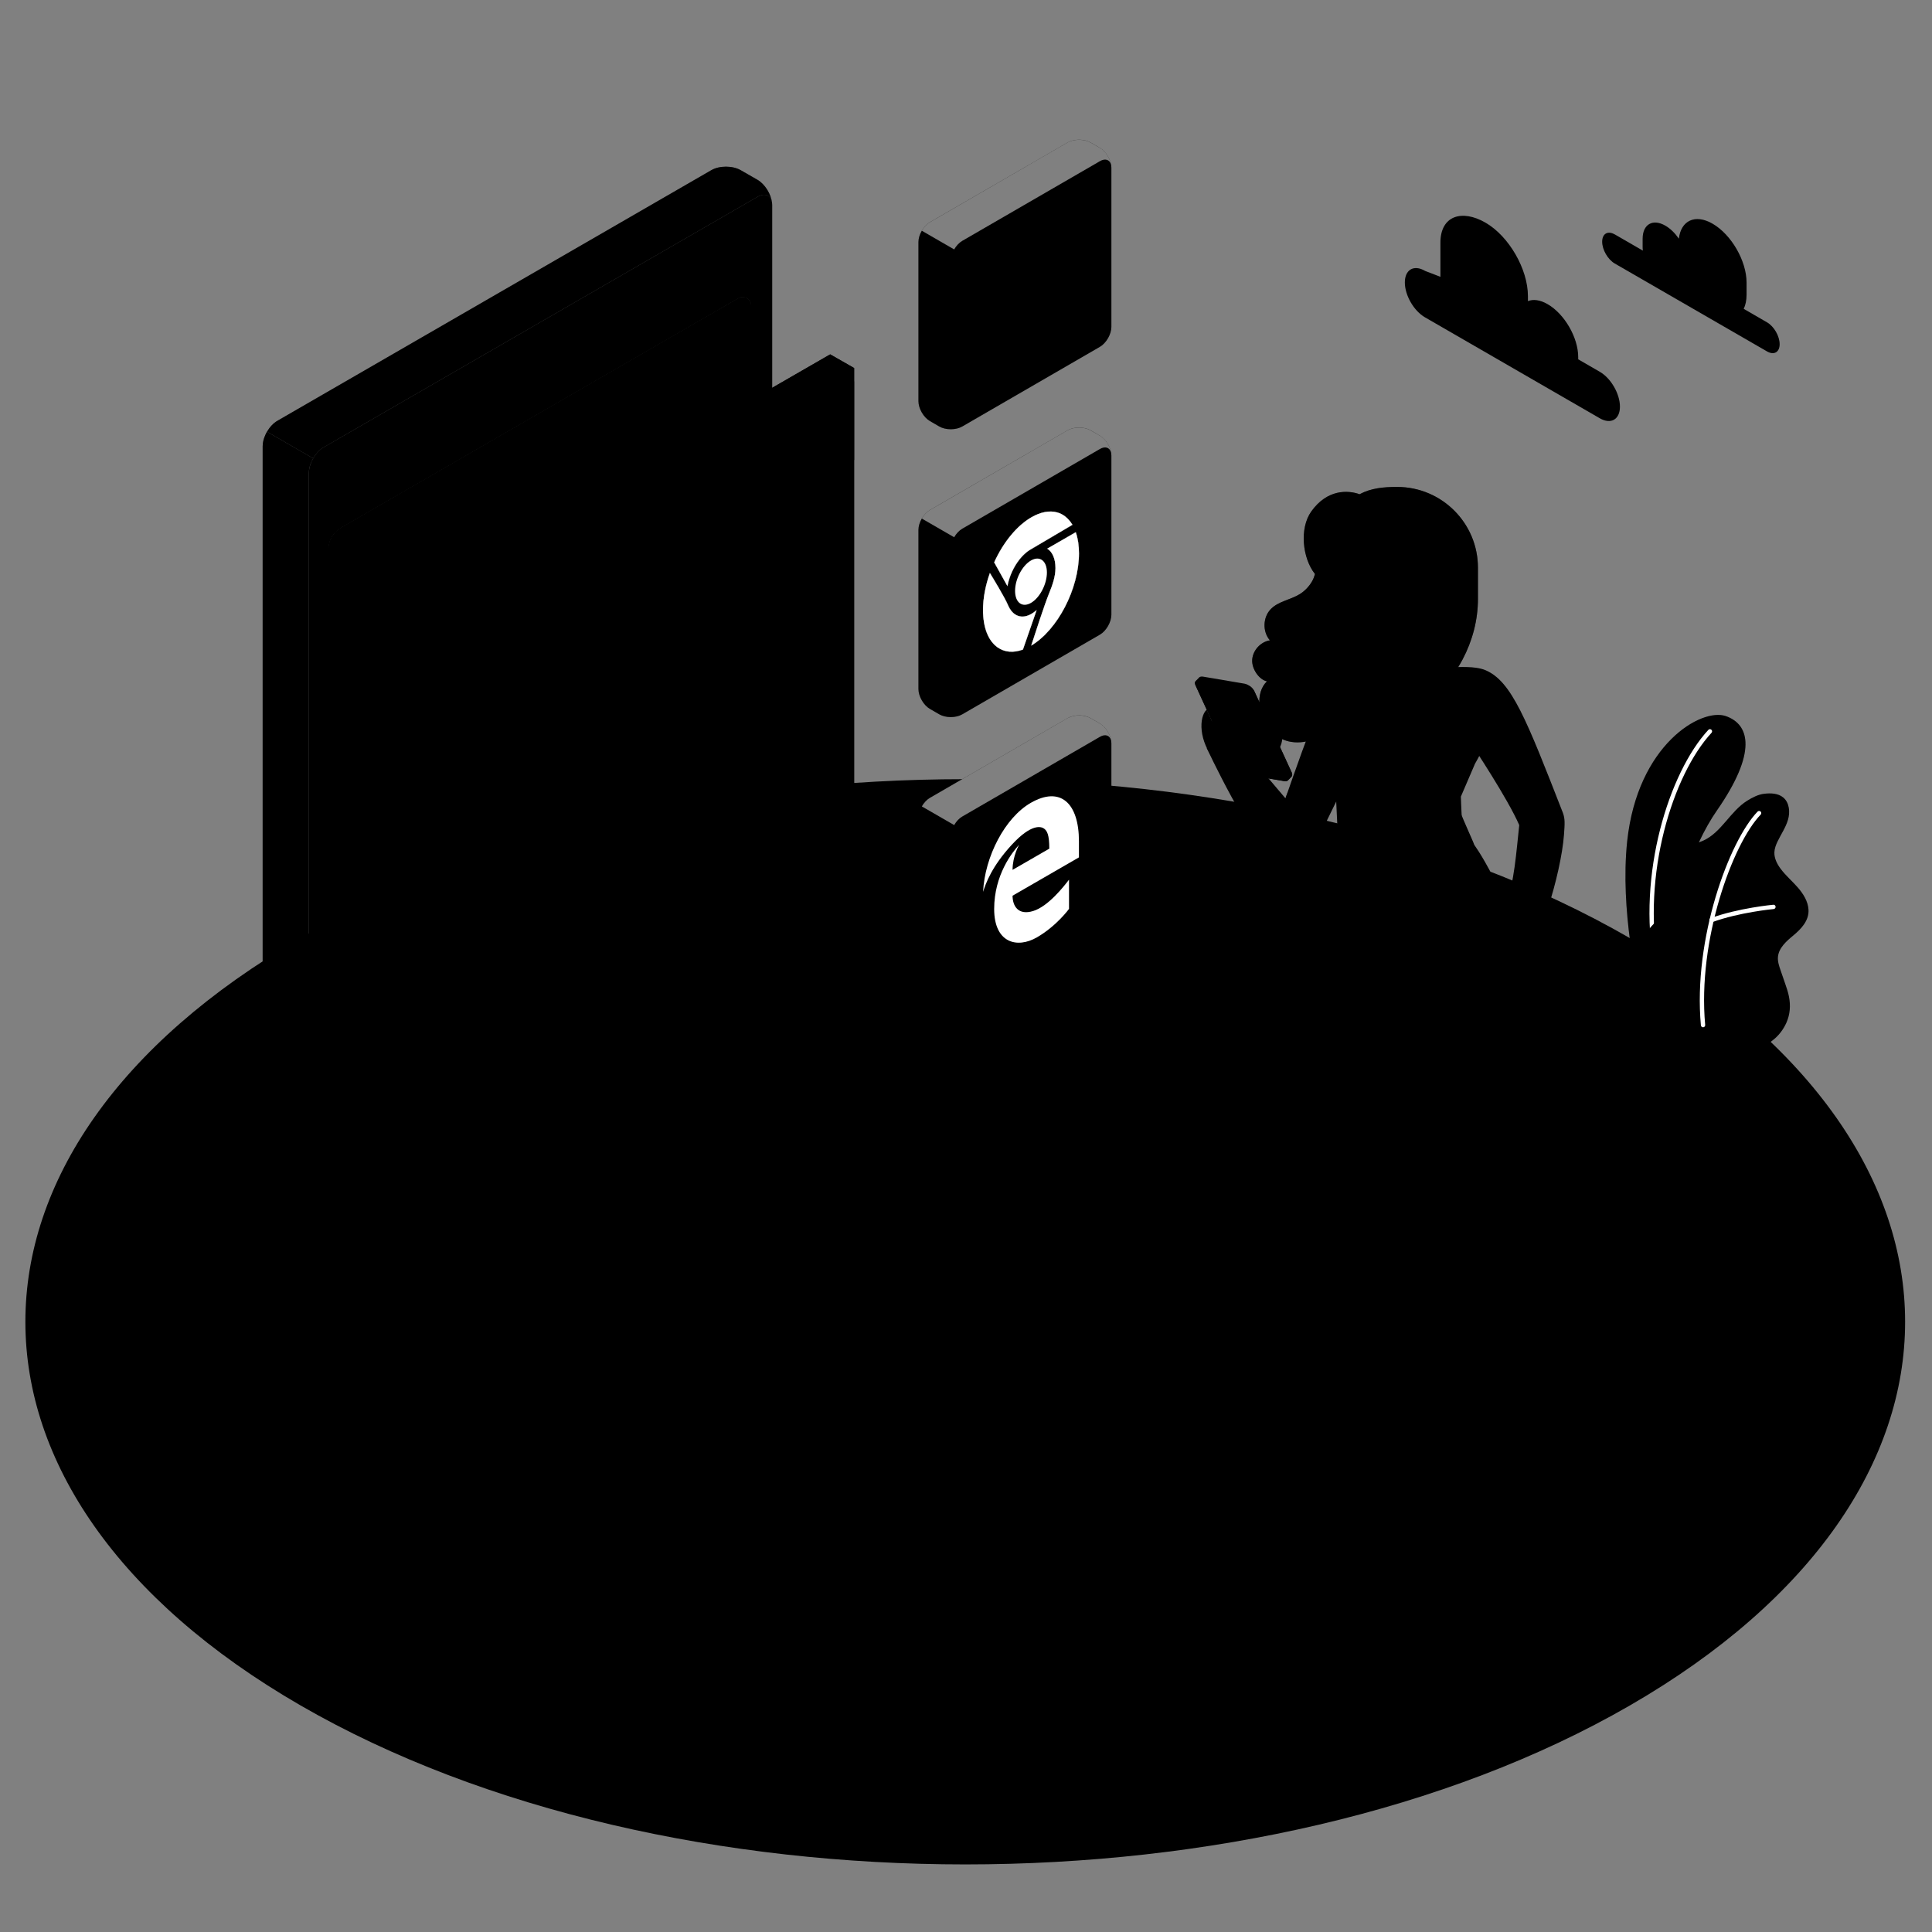 <svg width="240" height="240" viewBox="0 0 240 240" fill="none" xmlns="http://www.w3.org/2000/svg">
<rect x="0" y="0" width="240" height="240" fill="#808080" stroke="none"/>
<g id="3343979">
<g id="Floor">
<path id="Floor_2" d="M202.464 116.534C248.059 142.858 248.059 185.539 202.464 211.862C156.869 238.186 82.944 238.186 37.349 211.862C-8.246 185.539 -8.246 142.858 37.349 116.534C82.944 90.211 156.869 90.211 202.464 116.534Z" fill="#DDE7FE" style="fill:#DDE7FE;fill:color(display-p3 0.867 0.906 0.996);fill-opacity:1;"/>
</g>
<g id="Shadows">
<path id="Shadow" d="M204.024 167.856C217.45 175.608 217.45 188.17 204.024 195.922C190.598 203.674 168.835 203.674 155.414 195.922C141.989 188.17 141.989 175.608 155.414 167.856C168.84 160.104 190.603 160.104 204.024 167.856Z" fill="#BDD1F9" style="fill:#BDD1F9;fill:color(display-p3 0.741 0.82 0.977);fill-opacity:1;"/>
<path id="Shadow_2" d="M53.098 191.587L45.24 187.051C44.65 186.71 43.699 186.71 43.109 187.051L37.248 190.435C36.658 190.776 35.707 190.776 35.117 190.435L15.269 178.978C14.678 178.637 14.678 178.09 15.269 177.749L81.062 139.762C81.653 139.421 82.603 139.421 83.194 139.762L103.042 151.219C103.632 151.56 103.632 152.112 103.046 152.458L97.176 155.909C96.59 156.254 96.595 156.802 97.186 157.138L105.038 161.606C105.629 161.942 105.629 162.49 105.038 162.83L55.229 191.587C54.638 191.928 53.688 191.928 53.098 191.587Z" fill="#BDD1F9" style="fill:#BDD1F9;fill:color(display-p3 0.741 0.82 0.977);fill-opacity:1;"/>
</g>
<g id="Clouds">
<g id="Clouds_2">
<path id="Vector" d="M200.592 29.117L204.082 31.133C204.062 30.979 204.053 30.821 204.053 30.672V29.659C204.053 27.859 205.315 27.13 206.875 28.032C207.509 28.397 208.085 28.973 208.555 29.65C208.81 27.389 210.586 26.544 212.741 27.787C215.074 29.131 216.965 32.41 216.965 35.102V36.614C216.965 37.31 216.835 37.901 216.61 38.366L219.509 40.042C220.373 40.541 221.074 41.755 221.074 42.754C221.074 43.752 220.373 44.155 219.509 43.656L200.592 32.736C199.728 32.237 199.027 31.022 199.027 30.024C199.027 29.026 199.728 28.622 200.592 29.122V29.117Z" fill="#DDE7FE" style="fill:#DDE7FE;fill:color(display-p3 0.867 0.906 0.996);fill-opacity:1;"/>
<path id="Vector_2" d="M177.01 33.648L178.934 34.387V30.144C178.934 26.779 181.618 25.973 184.531 27.658C187.445 29.338 189.806 33.427 189.806 36.792V37.406C190.469 37.142 191.318 37.243 192.254 37.786C194.352 38.995 196.051 41.938 196.051 44.357V44.635L198.734 46.186C200.117 46.982 201.235 48.922 201.235 50.515C201.235 52.109 200.117 52.757 198.734 51.96L177.014 39.418C175.632 38.621 174.514 36.682 174.514 35.088C174.514 33.494 175.632 32.846 177.014 33.643L177.01 33.648Z" fill="#DDE7FE" style="fill:#DDE7FE;fill:color(display-p3 0.867 0.906 0.996);fill-opacity:1;"/>
</g>
</g>
<g id="Plants">
<g id="Plants_2">
<g id="Group">
<path id="Vector_3" d="M207.37 124.858L203.515 122.63C203.515 122.63 201.221 113.098 202.133 104.515C203.419 92.453 211.358 87.912 214.378 88.954C217.397 89.995 218.27 93.504 213.274 100.69C210.326 104.928 206.707 113.755 207.365 124.858H207.37Z" fill="#7C9AF2" style="fill:#7C9AF2;fill:color(display-p3 0.486 0.604 0.949);fill-opacity:1;"/>
<g id="Group_2" opacity="0.15">
<path id="Vector_4" d="M207.37 124.858L203.515 122.63C203.515 122.63 201.221 113.098 202.133 104.515C203.419 92.453 211.358 87.912 214.378 88.954C217.397 89.995 218.27 93.504 213.274 100.69C210.326 104.928 206.707 113.755 207.365 124.858H207.37Z" fill="black" style="fill:black;fill-opacity:1;"/>
</g>
<path id="Vector_5" d="M205.776 120.173C205.776 120.173 205.8 120.173 205.814 120.173C205.958 120.144 206.054 120.005 206.026 119.861C203.914 108.734 207.797 96.23 212.611 91.032C212.712 90.922 212.707 90.754 212.597 90.653C212.486 90.552 212.318 90.557 212.218 90.667C207.317 95.966 203.357 108.672 205.498 119.962C205.522 120.096 205.642 120.187 205.771 120.178L205.776 120.173Z" fill="white" style="fill:white;fill-opacity:1;"/>
</g>
<g id="Group_3">
<path id="Vector_6" d="M217.474 130.69C218.083 131.002 219.701 129.614 220.152 129.274C220.925 128.698 221.534 127.906 221.923 127.022C222.374 125.995 222.446 124.92 222.235 123.821C222.125 123.25 221.938 122.698 221.746 122.15C221.558 121.613 221.376 121.07 221.189 120.533C221.006 120 220.819 119.453 220.862 118.891C220.949 117.763 221.904 116.923 222.778 116.203C223.742 115.402 224.736 114.36 224.659 113.011C224.602 111.97 224.011 111.029 223.325 110.242C222.638 109.454 221.832 108.773 221.208 107.938C220.757 107.338 220.392 106.622 220.421 105.874C220.44 105.408 220.608 104.962 220.81 104.539C221.242 103.637 221.832 102.797 222.11 101.837C222.394 100.877 222.288 99.701 221.515 99.062C220.882 98.539 219.979 98.506 219.163 98.602C218.41 98.688 217.685 99.067 217.037 99.47C214.954 100.771 213.854 103.373 211.627 104.405C210.768 104.803 209.808 104.928 208.906 105.216C208.003 105.504 207.091 106.018 206.712 106.886C205.958 108.595 207.614 110.578 207.115 112.378C206.674 113.971 205.181 114.648 204.398 116.102C204.058 116.741 204.005 117.456 204.101 118.176C204.264 119.39 204.49 120.274 205.142 121.598C205.68 122.693 207.202 124.766 207.202 124.766C207.202 124.766 217.368 130.642 217.464 130.69H217.474Z" fill="#7C9AF2" style="fill:#7C9AF2;fill:color(display-p3 0.486 0.604 0.949);fill-opacity:1;"/>
<path id="Vector_7" d="M211.57 127.613H211.579C211.728 127.598 211.838 127.469 211.824 127.32C210.85 116.736 215.256 104.779 218.717 101.194C218.818 101.088 218.818 100.92 218.712 100.814C218.606 100.714 218.438 100.714 218.333 100.819C214.8 104.477 210.302 116.635 211.291 127.368C211.306 127.512 211.43 127.618 211.57 127.613Z" fill="white" style="fill:white;fill-opacity:1;"/>
<path id="Vector_8" d="M212.621 114.566C212.645 114.566 212.674 114.562 212.698 114.552C216.053 113.328 220.286 112.925 220.33 112.925C220.478 112.91 220.584 112.781 220.57 112.632C220.555 112.483 220.44 112.373 220.277 112.392C220.234 112.392 215.928 112.8 212.51 114.053C212.371 114.101 212.299 114.259 212.352 114.394C212.395 114.509 212.501 114.576 212.616 114.571L212.621 114.566Z" fill="white" style="fill:white;fill-opacity:1;"/>
</g>
</g>
</g>
<g id="Device">
<g id="Decvice">
<g id="Device_2">
<path id="Vector_9" d="M94.104 24.446L40.195 55.57C39.192 56.15 38.376 57.566 38.376 58.728V185.702C38.376 186.864 39.192 187.339 40.195 186.754L94.104 155.63C95.107 155.05 95.923 153.634 95.923 152.472V25.498C95.923 24.336 95.107 23.861 94.104 24.446ZM93.298 143.798C93.298 144.792 92.602 145.426 91.733 145.925L42.374 174.427C41.515 174.926 40.81 174.523 40.81 173.525V68.275C40.81 67.162 41.405 66.134 42.365 65.578L91.733 37.061C92.429 36.658 93.298 37.162 93.298 37.963V143.798Z" fill="#6389CF" style="fill:#6389CF;fill:color(display-p3 0.389 0.536 0.81);fill-opacity:1;"/>
<g id="Group_4" opacity="0.3">
<path id="Vector_10" d="M94.104 24.446L40.195 55.57C39.192 56.15 38.376 57.566 38.376 58.728V185.702C38.376 186.864 39.192 187.339 40.195 186.754L94.104 155.63C95.107 155.05 95.923 153.634 95.923 152.472V25.498C95.923 24.336 95.107 23.861 94.104 24.446ZM93.298 143.798C93.298 144.792 92.602 145.426 91.733 145.925L42.374 174.427C41.515 174.926 40.81 174.523 40.81 173.525V68.275C40.81 67.162 41.405 66.134 42.365 65.578L91.733 37.061C92.429 36.658 93.298 37.162 93.298 37.963V143.798Z" fill="#6389CF" style="fill:#6389CF;fill:color(display-p3 0.389 0.536 0.81);fill-opacity:1;"/>
</g>
<path id="Vector_11" d="M93.298 143.798C93.298 144.792 92.602 145.426 91.733 145.925L42.374 174.427C41.515 174.926 40.81 174.523 40.81 173.525V68.275C40.81 67.162 41.405 66.134 42.365 65.578L91.733 37.061C92.429 36.658 93.298 37.162 93.298 37.963V143.798Z" fill="#6389CF" style="fill:#6389CF;fill:color(display-p3 0.389 0.536 0.81);fill-opacity:1;"/>
<path id="Vector_12" d="M93.298 143.798C93.298 144.792 92.602 145.426 91.733 145.925L42.374 174.427C41.515 174.926 40.81 174.523 40.81 173.525V68.275C40.81 67.162 41.405 66.134 42.365 65.578L91.733 37.061C92.429 36.658 93.298 37.162 93.298 37.963V143.798Z" fill="#6389CF" style="fill:#6389CF;fill:color(display-p3 0.389 0.536 0.81);fill-opacity:1;"/>
<path id="Vector_13" opacity="0.5" d="M93.298 143.798C93.298 144.792 92.602 145.426 91.733 145.925L42.374 174.427C41.515 174.926 40.81 174.523 40.81 173.525V68.275C40.81 67.162 41.405 66.134 42.365 65.578L91.733 37.061C92.429 36.658 93.298 37.162 93.298 37.963V143.798Z" fill="#FAFAFA" style="fill:#FAFAFA;fill:color(display-p3 0.98 0.98 0.98);fill-opacity:1;"/>
<path id="Vector_14" d="M42.374 174.427L91.733 145.925C92.083 145.723 92.405 145.498 92.669 145.234L40.81 115.296V173.525C40.81 174.523 41.51 174.926 42.374 174.427Z" fill="#6389CF" style="fill:#6389CF;fill:color(display-p3 0.389 0.536 0.81);fill-opacity:1;"/>
<path id="Vector_15" opacity="0.4" d="M42.374 174.427L91.733 145.925C92.083 145.723 92.405 145.498 92.669 145.234L40.81 115.296V173.525C40.81 174.523 41.51 174.926 42.374 174.427Z" fill="#FAFAFA" style="fill:#FAFAFA;fill:color(display-p3 0.98 0.98 0.98);fill-opacity:1;"/>
<path id="Vector_16" d="M89.304 140.578V38.467L42.37 65.578C41.405 66.134 40.814 67.162 40.814 68.275V169.805L87.744 142.709C88.608 142.21 89.309 141.576 89.309 140.582L89.304 140.578Z" fill="#FAFAFA" style="fill:#FAFAFA;fill:color(display-p3 0.98 0.98 0.98);fill-opacity:1;"/>
<path id="Vector_17" d="M39.965 186.869C38.952 187.334 37.483 187.291 36.542 186.754L34.459 185.549C33.446 184.968 32.63 183.557 32.63 182.39V55.43C32.63 54.989 32.746 54.518 32.947 54.067C33.01 53.918 33.082 53.774 33.163 53.63L38.899 56.942C38.779 57.158 38.669 57.384 38.582 57.61C38.443 57.989 38.362 58.378 38.362 58.738V185.712C38.362 186.782 39.058 187.267 39.955 186.878L39.965 186.869Z" fill="#6389CF" style="fill:#6389CF;fill:color(display-p3 0.389 0.536 0.81);fill-opacity:1;"/>
<g id="Group_5" opacity="0.5">
<path id="Vector_18" d="M39.965 186.869C38.952 187.334 37.483 187.291 36.542 186.754L34.459 185.549C33.446 184.968 32.63 183.557 32.63 182.39V55.43C32.63 54.989 32.746 54.518 32.947 54.067C33.01 53.918 33.082 53.774 33.163 53.63L38.899 56.942C38.779 57.158 38.669 57.384 38.582 57.61C38.443 57.989 38.362 58.378 38.362 58.738V185.712C38.362 186.782 39.058 187.267 39.955 186.878L39.965 186.869Z" fill="#576DB0" style="fill:#576DB0;fill:color(display-p3 0.34 0.429 0.69);fill-opacity:1;"/>
</g>
<path id="Vector_19" d="M68.342 162.869C69.274 162.869 69.374 163.915 69.374 164.366C69.374 165.994 68.184 168.053 66.778 168.869C66.418 169.075 66.067 169.186 65.77 169.186C64.838 169.186 64.738 168.139 64.738 167.688C64.738 166.061 65.928 164.002 67.334 163.186C67.694 162.979 68.045 162.869 68.342 162.869ZM68.342 162.307C67.954 162.307 67.517 162.432 67.056 162.701C65.467 163.618 64.176 165.85 64.176 167.688C64.176 168.989 64.824 169.742 65.77 169.742C66.158 169.742 66.595 169.618 67.056 169.349C68.645 168.432 69.936 166.2 69.936 164.362C69.936 163.061 69.288 162.307 68.342 162.307Z" fill="#FAFAFA" style="fill:#FAFAFA;fill:color(display-p3 0.98 0.98 0.98);fill-opacity:1;"/>
<g id="Group_6">
<path id="Vector_20" d="M67.109 41.885C67.786 41.496 68.333 41.813 68.333 42.59C68.333 43.368 67.786 44.318 67.109 44.707C66.432 45.096 65.885 44.779 65.885 44.002C65.885 43.224 66.432 42.274 67.109 41.885Z" fill="#FAFAFA" style="fill:#FAFAFA;fill:color(display-p3 0.98 0.98 0.98);fill-opacity:1;"/>
<path id="Vector_21" d="M60.538 49.445L73.752 41.813C74.314 41.486 74.77 41.717 74.77 42.326C74.77 42.936 74.314 43.694 73.752 44.021L60.538 51.653C59.976 51.979 59.52 51.749 59.52 51.139C59.52 50.53 59.976 49.771 60.538 49.445Z" fill="#FAFAFA" style="fill:#FAFAFA;fill:color(display-p3 0.98 0.98 0.98);fill-opacity:1;"/>
</g>
<path id="Vector_22" d="M95.904 25.21C95.774 24.264 95.016 23.918 94.104 24.446L40.19 55.574C39.691 55.862 39.235 56.366 38.904 56.938L33.168 53.626C33.504 53.054 33.955 52.56 34.459 52.272L88.363 21.139C89.366 20.558 90.998 20.558 92.011 21.139L94.104 22.339C95.026 22.877 95.789 24.11 95.904 25.21Z" fill="#6389CF" style="fill:#6389CF;fill:color(display-p3 0.389 0.536 0.81);fill-opacity:1;"/>
<g id="Group_7" opacity="0.4">
<path id="Vector_23" d="M95.904 25.21C95.774 24.264 95.016 23.918 94.104 24.446L40.19 55.574C39.691 55.862 39.235 56.366 38.904 56.938L33.168 53.626C33.504 53.054 33.955 52.56 34.459 52.272L88.363 21.139C89.366 20.558 90.998 20.558 92.011 21.139L94.104 22.339C95.026 22.877 95.789 24.11 95.904 25.21Z" fill="#576DB0" style="fill:#576DB0;fill:color(display-p3 0.34 0.429 0.69);fill-opacity:1;"/>
</g>
</g>
</g>
</g>
<g id="Screen">
<g id="Group_8">
<g id="Group_9">
<path id="Vector_24" d="M103.128 44.021L50.645 74.285V183.139L53.616 184.843L106.104 154.531V45.72L103.128 44.021Z" fill="#E0E0E0" style="fill:#E0E0E0;fill:color(display-p3 0.878 0.878 0.878);fill-opacity:1;"/>
<g id="Group_10">
<path id="Vector_25" d="M54.48 183.922C54.077 183.922 53.842 183.59 53.842 183.029V77.779C53.842 76.752 54.394 75.792 55.286 75.278L104.654 46.762C104.784 46.69 104.918 46.651 105.062 46.651C105.456 46.651 105.883 46.963 105.883 47.472V153.307C105.883 154.066 105.437 154.661 104.434 155.237L55.07 183.739C54.864 183.859 54.662 183.922 54.485 183.922H54.48Z" fill="#FAFAFA" style="fill:#FAFAFA;fill:color(display-p3 0.98 0.98 0.98);fill-opacity:1;"/>
<path id="Vector_26" d="M105.058 46.877C105.341 46.877 105.653 47.102 105.653 47.472V153.307C105.653 153.974 105.24 154.512 104.314 155.04L54.955 183.542C54.782 183.643 54.619 183.696 54.485 183.696C54.125 183.696 54.067 183.278 54.067 183.029V77.779C54.067 76.834 54.576 75.946 55.397 75.475L104.765 46.958C104.856 46.906 104.957 46.877 105.058 46.877ZM105.058 46.43C104.885 46.43 104.707 46.474 104.539 46.57L55.171 75.086C54.206 75.643 53.616 76.67 53.616 77.784V183.034C53.616 183.744 53.971 184.152 54.48 184.152C54.691 184.152 54.926 184.085 55.176 183.941L104.534 155.438C105.398 154.939 106.099 154.306 106.099 153.312V47.472C106.099 46.862 105.6 46.426 105.053 46.426L105.058 46.43Z" fill="#E0E0E0" style="fill:#E0E0E0;fill:color(display-p3 0.878 0.878 0.878);fill-opacity:1;"/>
</g>
<path id="Vector_27" d="M104.539 46.57L53.616 75.984V87.442L106.104 57.139V45.72C106.104 45.72 105.235 46.166 104.539 46.57Z" fill="#6389CF" style="fill:#6389CF;fill:color(display-p3 0.389 0.536 0.81);fill-opacity:1;"/>
<path id="Vector_28" d="M53.616 174.062V184.843L106.104 154.531V143.76L53.616 174.062Z" fill="#6389CF" style="fill:#6389CF;fill:color(display-p3 0.389 0.536 0.81);fill-opacity:1;"/>
<path id="Vector_29" d="M50.645 85.742L53.616 87.442V75.984L50.645 74.285V85.742Z" fill="#576DB0" style="fill:#576DB0;fill:color(display-p3 0.34 0.429 0.69);fill-opacity:1;"/>
<path id="Vector_30" d="M106.104 45.72L103.128 44.021L50.645 74.285L53.616 75.984L106.104 45.72Z" fill="#576DB0" style="fill:#576DB0;fill:color(display-p3 0.34 0.429 0.69);fill-opacity:1;"/>
<path id="Vector_31" d="M53.616 174.048L50.645 172.349V183.139L53.616 184.843V174.048Z" fill="#576DB0" style="fill:#576DB0;fill:color(display-p3 0.34 0.429 0.69);fill-opacity:1;"/>
</g>
<g id="Group_11">
<g id="Group_12">
<path id="Vector_32" d="M60.979 75.019C60.979 75.019 60.965 74.99 60.965 74.957V74.654L60.49 74.928C60.466 74.942 60.451 74.928 60.451 74.885V74.774C60.451 74.75 60.451 74.731 60.451 74.717C60.451 74.702 60.461 74.683 60.466 74.659L60.97 73.282C60.979 73.258 60.989 73.238 60.994 73.229C60.998 73.219 61.013 73.21 61.027 73.2L61.094 73.162C61.094 73.162 61.128 73.147 61.138 73.162C61.147 73.171 61.152 73.195 61.152 73.229V74.29L61.258 74.227C61.258 74.227 61.291 74.213 61.301 74.227C61.31 74.237 61.315 74.261 61.315 74.294V74.366C61.315 74.4 61.315 74.424 61.301 74.443C61.291 74.462 61.277 74.477 61.258 74.491L61.152 74.554V74.856C61.152 74.89 61.152 74.914 61.138 74.933C61.128 74.952 61.114 74.966 61.094 74.981L61.013 75.024C61.013 75.024 60.979 75.038 60.97 75.024L60.979 75.019ZM60.998 74.376V73.618L60.653 74.573L60.998 74.376Z" fill="#FAFAFA" style="fill:#FAFAFA;fill:color(display-p3 0.98 0.98 0.98);fill-opacity:1;"/>
<path id="Vector_33" d="M61.546 74.51C61.454 74.4 61.406 74.194 61.406 73.891C61.406 73.589 61.454 73.33 61.546 73.109C61.637 72.893 61.771 72.734 61.939 72.634C62.006 72.595 62.069 72.571 62.131 72.562C62.189 72.552 62.237 72.562 62.28 72.581C62.29 72.586 62.294 72.595 62.294 72.61C62.294 72.619 62.294 72.629 62.29 72.643L62.246 72.802C62.246 72.802 62.237 72.835 62.227 72.835C62.227 72.835 62.218 72.835 62.208 72.835C62.141 72.806 62.059 72.821 61.963 72.874C61.848 72.941 61.762 73.046 61.694 73.2C61.632 73.354 61.598 73.546 61.598 73.776C61.598 74.006 61.632 74.165 61.694 74.242C61.757 74.318 61.843 74.328 61.954 74.261C61.992 74.237 62.03 74.208 62.069 74.174C62.107 74.141 62.136 74.107 62.16 74.074V73.579L61.963 73.694C61.963 73.694 61.93 73.709 61.92 73.694C61.91 73.685 61.906 73.661 61.906 73.627V73.56C61.906 73.526 61.906 73.502 61.92 73.483C61.93 73.464 61.944 73.45 61.963 73.44L62.28 73.258C62.28 73.258 62.318 73.243 62.328 73.258C62.338 73.272 62.342 73.296 62.342 73.334V74.04C62.342 74.069 62.342 74.088 62.342 74.102C62.342 74.117 62.333 74.131 62.323 74.15C62.232 74.309 62.107 74.429 61.949 74.52C61.781 74.616 61.646 74.611 61.555 74.501L61.546 74.51Z" fill="#FAFAFA" style="fill:#FAFAFA;fill:color(display-p3 0.98 0.98 0.98);fill-opacity:1;"/>
</g>
<g id="Group_13">
<path id="Vector_34" d="M103.858 48.403C103.805 48.326 103.738 48.302 103.67 48.341L101.779 49.43C101.654 49.502 101.558 49.752 101.558 50.006V51.072C101.558 51.211 101.587 51.331 101.64 51.413C101.664 51.446 101.688 51.47 101.717 51.48C101.75 51.494 101.789 51.494 101.827 51.47L103.718 50.381C103.843 50.309 103.939 50.059 103.939 49.805V48.739C103.939 48.6 103.91 48.48 103.858 48.398V48.403ZM101.693 51.274C101.674 51.245 101.664 51.187 101.664 51.12V50.054C101.664 49.867 101.741 49.67 101.832 49.618L103.723 48.528C103.723 48.528 103.766 48.514 103.781 48.518C103.79 48.518 103.8 48.528 103.805 48.542C103.824 48.571 103.834 48.629 103.834 48.696V49.762C103.834 49.949 103.757 50.15 103.666 50.198L101.774 51.288C101.741 51.307 101.712 51.302 101.688 51.274H101.693Z" fill="#FAFAFA" style="fill:#FAFAFA;fill:color(display-p3 0.98 0.98 0.98);fill-opacity:1;"/>
<path id="Vector_35" d="M103.632 48.85V49.757C103.632 49.925 103.541 50.078 103.397 50.165L101.856 51.048C101.832 51.062 101.798 51.048 101.798 51.014V50.078C101.798 49.944 101.856 49.79 101.923 49.752L103.565 48.811C103.598 48.792 103.637 48.811 103.637 48.85H103.632Z" fill="#FAFAFA" style="fill:#FAFAFA;fill:color(display-p3 0.98 0.98 0.98);fill-opacity:1;"/>
<path id="Vector_36" d="M104.011 48.71C104.064 48.682 104.107 48.83 104.107 49.051V49.248C104.107 49.464 104.064 49.67 104.011 49.709L103.915 49.776V48.768C103.915 48.768 103.958 48.744 104.011 48.71Z" fill="#FAFAFA" style="fill:#FAFAFA;fill:color(display-p3 0.98 0.98 0.98);fill-opacity:1;"/>
</g>
<g id="Group_14">
<path id="Vector_37" d="M65.549 72.086C65.549 72.322 65.424 72.581 65.275 72.672C65.122 72.758 65.002 72.643 65.002 72.408C65.002 72.173 65.126 71.914 65.275 71.822C65.429 71.736 65.549 71.851 65.549 72.086Z" fill="#FAFAFA" style="fill:#FAFAFA;fill:color(display-p3 0.98 0.98 0.98);fill-opacity:1;"/>
<path id="Vector_38" d="M65.27 71.126C64.992 71.285 64.752 71.664 64.627 72.086C64.603 72.173 64.613 72.254 64.656 72.278C64.709 72.312 64.786 72.245 64.814 72.134C64.901 71.837 65.069 71.568 65.266 71.453C65.462 71.338 65.63 71.41 65.717 71.611C65.746 71.683 65.827 71.664 65.88 71.568C65.923 71.491 65.933 71.395 65.909 71.342C65.789 71.059 65.544 70.958 65.266 71.122L65.27 71.126Z" fill="#FAFAFA" style="fill:#FAFAFA;fill:color(display-p3 0.98 0.98 0.98);fill-opacity:1;"/>
<path id="Vector_39" d="M65.27 70.45C64.858 70.69 64.493 71.232 64.286 71.851C64.258 71.942 64.262 72.034 64.31 72.062C64.363 72.096 64.435 72.034 64.469 71.928C64.637 71.419 64.934 70.978 65.27 70.781C65.606 70.584 65.904 70.685 66.072 70.997C66.106 71.059 66.178 71.04 66.23 70.949C66.274 70.867 66.283 70.766 66.254 70.714C66.048 70.334 65.683 70.21 65.27 70.45Z" fill="#FAFAFA" style="fill:#FAFAFA;fill:color(display-p3 0.98 0.98 0.98);fill-opacity:1;"/>
</g>
<g id="Group_15">
<path id="Vector_40" d="M77.515 64.31C77.515 64.31 77.506 64.282 77.506 64.262C77.506 64.238 77.515 64.219 77.525 64.2L77.918 63.49C77.918 63.49 77.938 63.456 77.947 63.442C77.957 63.427 77.971 63.413 77.981 63.408L78.125 63.326C78.125 63.326 78.149 63.322 78.158 63.326C78.168 63.336 78.173 63.35 78.173 63.37V65.184C78.173 65.184 78.173 65.227 78.158 65.246C78.149 65.266 78.139 65.28 78.125 65.29L77.976 65.376C77.976 65.376 77.952 65.381 77.942 65.376C77.933 65.366 77.928 65.352 77.928 65.333V63.946L77.669 64.406C77.669 64.406 77.645 64.435 77.635 64.44C77.621 64.44 77.611 64.44 77.602 64.43L77.515 64.315V64.31Z" fill="#FAFAFA" style="fill:#FAFAFA;fill:color(display-p3 0.98 0.98 0.98);fill-opacity:1;"/>
<path id="Vector_41" d="M78.437 63.778C78.437 63.778 78.427 63.749 78.427 63.725C78.427 63.706 78.437 63.682 78.446 63.662L78.84 62.952C78.84 62.952 78.859 62.918 78.869 62.904C78.878 62.89 78.893 62.875 78.902 62.87L79.046 62.789C79.046 62.789 79.07 62.784 79.08 62.789C79.09 62.798 79.094 62.813 79.094 62.832V64.646C79.094 64.646 79.09 64.69 79.08 64.709C79.07 64.728 79.061 64.742 79.046 64.752L78.898 64.838C78.898 64.838 78.874 64.843 78.864 64.838C78.854 64.829 78.85 64.814 78.85 64.795V63.408L78.59 63.869C78.59 63.869 78.566 63.902 78.557 63.902C78.542 63.902 78.533 63.902 78.523 63.893L78.437 63.778Z" fill="#FAFAFA" style="fill:#FAFAFA;fill:color(display-p3 0.98 0.98 0.98);fill-opacity:1;"/>
<path id="Vector_42" d="M79.646 63C79.646 63 79.67 62.995 79.68 63C79.69 63.01 79.694 63.024 79.694 63.043V63.317C79.694 63.317 79.69 63.36 79.68 63.379C79.67 63.398 79.661 63.413 79.646 63.422L79.478 63.518C79.478 63.518 79.454 63.523 79.445 63.518C79.435 63.509 79.43 63.494 79.43 63.475V63.202C79.43 63.202 79.435 63.158 79.445 63.139C79.454 63.12 79.464 63.106 79.478 63.096L79.646 63ZM79.646 63.984C79.646 63.984 79.67 63.979 79.68 63.984C79.69 63.994 79.694 64.008 79.694 64.027V64.301C79.694 64.301 79.69 64.344 79.68 64.363C79.67 64.382 79.661 64.397 79.646 64.406L79.478 64.502C79.478 64.502 79.454 64.507 79.445 64.502C79.435 64.493 79.43 64.478 79.43 64.459V64.186C79.43 64.186 79.435 64.142 79.445 64.123C79.454 64.104 79.464 64.09 79.478 64.08L79.646 63.984Z" fill="#FAFAFA" style="fill:#FAFAFA;fill:color(display-p3 0.98 0.98 0.98);fill-opacity:1;"/>
<path id="Vector_43" d="M80.621 63.85C80.621 63.85 80.597 63.854 80.587 63.85C80.578 63.84 80.573 63.826 80.573 63.806V63.466L80.006 63.792C80.006 63.792 79.982 63.797 79.973 63.792C79.963 63.782 79.958 63.768 79.958 63.749V63.547C79.958 63.523 79.958 63.494 79.968 63.47C79.978 63.446 79.987 63.418 79.997 63.389L80.554 61.992C80.578 61.93 80.602 61.891 80.63 61.877L80.77 61.795C80.77 61.795 80.794 61.79 80.803 61.795C80.813 61.805 80.818 61.819 80.818 61.838V62.962L80.976 62.87C80.976 62.87 81 62.866 81.01 62.87C81.019 62.88 81.024 62.894 81.024 62.914V63.115C81.024 63.115 81.024 63.158 81.01 63.178C81 63.197 80.99 63.211 80.976 63.221L80.818 63.312V63.653C80.818 63.653 80.818 63.696 80.803 63.715C80.794 63.734 80.784 63.749 80.77 63.758L80.621 63.845V63.85ZM80.573 63.11V62.51L80.261 63.293L80.573 63.115V63.11Z" fill="#FAFAFA" style="fill:#FAFAFA;fill:color(display-p3 0.98 0.98 0.98);fill-opacity:1;"/>
<path id="Vector_44" d="M81.355 61.536C81.355 61.536 81.36 61.493 81.37 61.474C81.379 61.454 81.389 61.44 81.403 61.43L82.09 61.037C82.09 61.037 82.114 61.032 82.123 61.037C82.133 61.046 82.138 61.061 82.138 61.08V61.282C82.138 61.282 82.133 61.325 82.123 61.344C82.114 61.363 82.104 61.378 82.09 61.387L81.576 61.685L81.557 62.054C81.59 62.016 81.624 61.982 81.653 61.963C81.686 61.939 81.71 61.925 81.73 61.91C81.797 61.872 81.859 61.848 81.917 61.843C81.974 61.838 82.027 61.848 82.07 61.882C82.114 61.91 82.147 61.963 82.171 62.026C82.195 62.093 82.21 62.179 82.21 62.285C82.21 62.405 82.195 62.515 82.171 62.616C82.147 62.717 82.114 62.803 82.07 62.885C82.027 62.966 81.974 63.034 81.917 63.091C81.859 63.149 81.797 63.197 81.73 63.235C81.643 63.283 81.576 63.312 81.514 63.317C81.451 63.317 81.403 63.312 81.365 63.283C81.326 63.254 81.298 63.211 81.274 63.158C81.254 63.106 81.24 63.038 81.24 62.966C81.24 62.942 81.24 62.923 81.254 62.904C81.264 62.885 81.278 62.87 81.288 62.861L81.437 62.774C81.437 62.774 81.461 62.765 81.47 62.774C81.48 62.779 81.485 62.794 81.49 62.813C81.494 62.851 81.509 62.88 81.523 62.899C81.538 62.918 81.557 62.928 81.576 62.933C81.595 62.933 81.619 62.933 81.643 62.923C81.667 62.914 81.696 62.899 81.725 62.885C81.792 62.846 81.85 62.784 81.893 62.702C81.936 62.621 81.955 62.53 81.955 62.429C81.955 62.342 81.936 62.285 81.893 62.256C81.85 62.222 81.797 62.227 81.725 62.266C81.686 62.285 81.658 62.309 81.638 62.328C81.619 62.347 81.6 62.366 81.586 62.386C81.571 62.405 81.562 62.419 81.547 62.438C81.538 62.453 81.523 62.467 81.504 62.477L81.336 62.573C81.336 62.573 81.312 62.578 81.302 62.573C81.293 62.563 81.288 62.549 81.288 62.53L81.341 61.546L81.355 61.536Z" fill="#FAFAFA" style="fill:#FAFAFA;fill:color(display-p3 0.98 0.98 0.98);fill-opacity:1;"/>
</g>
<g id="Group_16">
<path id="Vector_45" d="M55.738 78.274V77.688L56.242 77.395V77.981L55.738 78.274Z" fill="#FAFAFA" style="fill:#FAFAFA;fill:color(display-p3 0.98 0.98 0.98);fill-opacity:1;"/>
<path id="Vector_46" d="M56.496 77.837V76.666L57 76.373V77.544L56.496 77.837Z" fill="#FAFAFA" style="fill:#FAFAFA;fill:color(display-p3 0.98 0.98 0.98);fill-opacity:1;"/>
<path id="Vector_47" d="M57.254 77.395V75.643L57.763 75.35V77.102L57.254 77.395Z" fill="#FAFAFA" style="fill:#FAFAFA;fill:color(display-p3 0.98 0.98 0.98);fill-opacity:1;"/>
<path id="Vector_48" d="M58.018 76.958V74.616L58.522 74.323V76.666L58.018 76.958Z" fill="#FAFAFA" style="fill:#FAFAFA;fill:color(display-p3 0.98 0.98 0.98);fill-opacity:1;"/>
</g>
<path id="Vector_49" d="M98.683 51.926L100.522 50.29L99.955 52.685L99.686 51.686L98.683 51.926Z" fill="#FAFAFA" style="fill:#FAFAFA;fill:color(display-p3 0.98 0.98 0.98);fill-opacity:1;"/>
</g>
<g id="Group_17">
<path id="Vector_50" opacity="0.5" d="M57.566 79.214L102.154 53.424C102.504 53.222 102.792 53.386 102.792 53.794V55.776C102.792 56.184 102.504 56.678 102.154 56.885L57.566 82.675C57.216 82.882 56.928 82.714 56.928 82.306V80.323C56.928 79.915 57.216 79.421 57.566 79.214Z" fill="#FAFAFA" style="fill:#FAFAFA;fill:color(display-p3 0.98 0.98 0.98);fill-opacity:1;"/>
<g id="Group_18">
<path id="Vector_51" d="M73.171 71.203C73.243 71.16 73.31 71.146 73.373 71.155C73.435 71.165 73.483 71.194 73.526 71.246C73.57 71.294 73.603 71.362 73.627 71.443C73.651 71.525 73.666 71.616 73.67 71.722C73.67 71.755 73.67 71.794 73.67 71.842C73.67 71.89 73.67 71.928 73.67 71.962C73.67 72.067 73.656 72.178 73.627 72.288C73.603 72.398 73.57 72.504 73.526 72.6C73.483 72.701 73.435 72.787 73.373 72.864C73.31 72.941 73.248 73.003 73.171 73.046C73.123 73.07 73.085 73.09 73.046 73.094C73.008 73.104 72.979 73.104 72.95 73.094C72.922 73.09 72.898 73.08 72.878 73.066C72.859 73.051 72.845 73.042 72.83 73.027V73.104C72.83 73.128 72.826 73.152 72.811 73.181C72.802 73.205 72.787 73.224 72.768 73.234L72.6 73.33C72.6 73.33 72.571 73.339 72.557 73.33C72.547 73.32 72.538 73.301 72.538 73.277V71.04C72.538 71.016 72.542 70.992 72.557 70.963C72.566 70.939 72.581 70.92 72.6 70.91L72.768 70.814C72.768 70.814 72.797 70.805 72.811 70.814C72.821 70.824 72.83 70.843 72.83 70.867V71.592C72.84 71.563 72.859 71.534 72.878 71.501C72.898 71.467 72.922 71.429 72.95 71.395C72.979 71.362 73.008 71.323 73.046 71.29C73.08 71.256 73.123 71.222 73.171 71.198V71.203ZM73.378 71.914C73.368 71.77 73.339 71.683 73.286 71.645C73.238 71.606 73.176 71.611 73.104 71.654C73.032 71.698 72.97 71.765 72.922 71.861C72.874 71.957 72.845 72.067 72.835 72.192C72.835 72.23 72.835 72.274 72.835 72.326C72.835 72.379 72.835 72.422 72.835 72.451C72.845 72.571 72.874 72.648 72.922 72.686C72.97 72.725 73.032 72.72 73.104 72.682C73.176 72.638 73.238 72.571 73.286 72.48C73.334 72.384 73.368 72.264 73.378 72.11C73.378 72.043 73.378 71.981 73.378 71.918V71.914Z" fill="#FAFAFA" style="fill:#FAFAFA;fill:color(display-p3 0.98 0.98 0.98);fill-opacity:1;"/>
<path id="Vector_52" d="M74.568 70.843C74.482 70.896 74.414 70.963 74.376 71.045C74.338 71.126 74.318 71.237 74.318 71.376V72.264C74.318 72.288 74.314 72.312 74.299 72.341C74.285 72.365 74.275 72.384 74.256 72.394L74.088 72.49C74.088 72.49 74.059 72.499 74.045 72.49C74.03 72.48 74.026 72.461 74.026 72.437V70.848C74.026 70.824 74.03 70.8 74.045 70.771C74.059 70.742 74.069 70.728 74.088 70.718L74.256 70.622C74.256 70.622 74.285 70.613 74.299 70.622C74.309 70.632 74.318 70.651 74.318 70.675V70.752C74.357 70.675 74.4 70.608 74.443 70.555C74.486 70.502 74.544 70.454 74.616 70.411L74.717 70.354C74.717 70.354 74.746 70.344 74.76 70.354C74.774 70.363 74.779 70.382 74.779 70.406V70.632C74.779 70.656 74.774 70.68 74.76 70.709C74.75 70.733 74.736 70.752 74.717 70.762L74.573 70.843H74.568Z" fill="#FAFAFA" style="fill:#FAFAFA;fill:color(display-p3 0.98 0.98 0.98);fill-opacity:1;"/>
<path id="Vector_53" d="M75.557 69.826C75.638 69.778 75.71 69.754 75.778 69.758C75.845 69.758 75.902 69.782 75.95 69.821C75.998 69.859 76.037 69.917 76.066 69.994C76.094 70.07 76.109 70.157 76.114 70.258C76.114 70.277 76.114 70.306 76.114 70.334V70.522C76.114 70.55 76.114 70.579 76.114 70.598C76.109 70.709 76.09 70.814 76.061 70.92C76.032 71.026 75.994 71.126 75.946 71.222C75.898 71.318 75.84 71.405 75.773 71.482C75.706 71.558 75.634 71.621 75.552 71.669C75.47 71.717 75.398 71.741 75.331 71.736C75.264 71.736 75.206 71.717 75.158 71.674C75.11 71.635 75.072 71.578 75.043 71.501C75.014 71.424 74.995 71.338 74.99 71.237C74.99 71.218 74.99 71.194 74.99 71.16C74.99 71.131 74.99 71.098 74.99 71.069C74.99 71.04 74.99 71.006 74.99 70.973C74.99 70.939 74.99 70.915 74.99 70.891C74.99 70.786 75.01 70.675 75.038 70.57C75.067 70.459 75.106 70.358 75.154 70.262C75.202 70.166 75.259 70.08 75.326 70.003C75.394 69.926 75.466 69.864 75.547 69.816L75.557 69.826ZM75.826 70.44C75.821 70.373 75.811 70.32 75.792 70.282C75.778 70.243 75.754 70.219 75.73 70.205C75.706 70.19 75.677 70.19 75.648 70.195C75.619 70.2 75.59 70.214 75.557 70.234C75.528 70.253 75.494 70.277 75.466 70.301C75.437 70.33 75.408 70.363 75.384 70.406C75.36 70.45 75.336 70.498 75.322 70.555C75.307 70.613 75.293 70.675 75.288 70.752C75.288 70.771 75.288 70.795 75.288 70.824C75.288 70.853 75.288 70.882 75.288 70.91C75.288 70.939 75.288 70.968 75.288 70.997C75.288 71.026 75.288 71.045 75.288 71.059C75.288 71.126 75.302 71.179 75.322 71.218C75.341 71.256 75.36 71.28 75.384 71.29C75.408 71.304 75.437 71.304 75.466 71.299C75.494 71.294 75.528 71.28 75.557 71.261C75.59 71.242 75.619 71.218 75.648 71.194C75.677 71.165 75.706 71.131 75.73 71.088C75.754 71.045 75.778 70.997 75.792 70.939C75.811 70.882 75.821 70.819 75.826 70.747C75.826 70.733 75.826 70.709 75.826 70.68V70.507C75.826 70.478 75.826 70.459 75.826 70.44Z" fill="#FAFAFA" style="fill:#FAFAFA;fill:color(display-p3 0.98 0.98 0.98);fill-opacity:1;"/>
<path id="Vector_54" d="M77.568 69.758L77.77 68.669C77.77 68.669 77.779 68.626 77.789 68.602C77.798 68.578 77.813 68.563 77.832 68.549L78 68.453C78 68.453 78.029 68.443 78.043 68.453C78.053 68.462 78.062 68.482 78.062 68.506C78.062 68.515 78.062 68.525 78.062 68.53L77.726 70.296C77.726 70.296 77.717 70.344 77.707 70.363C77.698 70.387 77.683 70.406 77.664 70.416L77.496 70.512C77.496 70.512 77.462 70.522 77.453 70.512C77.443 70.498 77.438 70.483 77.434 70.464L77.218 69.677L77.002 70.714C76.997 70.738 76.987 70.762 76.982 70.786C76.973 70.81 76.958 70.824 76.939 70.838L76.771 70.934C76.771 70.934 76.738 70.944 76.728 70.934C76.718 70.92 76.714 70.906 76.709 70.886L76.373 69.509C76.373 69.509 76.373 69.494 76.373 69.485C76.373 69.461 76.378 69.437 76.392 69.408C76.402 69.384 76.416 69.365 76.435 69.355L76.603 69.259C76.603 69.259 76.637 69.25 76.646 69.259C76.656 69.274 76.661 69.288 76.666 69.302L76.867 70.162L77.078 69.062C77.078 69.062 77.088 69.019 77.098 68.995C77.107 68.971 77.122 68.952 77.141 68.942L77.309 68.846C77.309 68.846 77.338 68.837 77.352 68.846C77.366 68.856 77.371 68.87 77.371 68.89L77.582 69.744L77.568 69.758Z" fill="#FAFAFA" style="fill:#FAFAFA;fill:color(display-p3 0.98 0.98 0.98);fill-opacity:1;"/>
<path id="Vector_55" d="M78.989 69.144C78.989 69.12 78.984 69.101 78.974 69.091C78.965 69.082 78.946 69.077 78.922 69.077C78.898 69.077 78.859 69.086 78.816 69.096C78.773 69.106 78.72 69.12 78.653 69.134C78.586 69.149 78.533 69.154 78.49 69.144C78.446 69.134 78.413 69.115 78.389 69.086C78.365 69.058 78.346 69.014 78.336 68.962C78.326 68.909 78.322 68.851 78.322 68.779C78.322 68.707 78.331 68.64 78.35 68.558C78.37 68.482 78.403 68.405 78.442 68.333C78.48 68.261 78.528 68.189 78.586 68.126C78.643 68.064 78.706 68.011 78.778 67.968C78.85 67.925 78.917 67.901 78.97 67.896C79.027 67.886 79.075 67.896 79.114 67.91C79.152 67.93 79.186 67.958 79.205 67.997C79.229 68.035 79.238 68.083 79.243 68.136C79.243 68.16 79.243 68.184 79.229 68.213C79.214 68.242 79.2 68.256 79.186 68.266L79.013 68.366C79.013 68.366 78.974 68.381 78.965 68.376C78.955 68.371 78.941 68.362 78.926 68.352C78.912 68.342 78.898 68.342 78.874 68.342C78.85 68.342 78.816 68.357 78.773 68.381C78.73 68.405 78.691 68.438 78.658 68.482C78.624 68.52 78.605 68.568 78.605 68.621C78.605 68.645 78.605 68.664 78.619 68.678C78.629 68.688 78.643 68.698 78.667 68.698C78.691 68.698 78.72 68.698 78.763 68.683C78.802 68.674 78.854 68.659 78.922 68.645C79.051 68.611 79.147 68.626 79.2 68.688C79.253 68.75 79.282 68.846 79.282 68.986C79.282 69.053 79.272 69.125 79.248 69.206C79.224 69.283 79.195 69.36 79.152 69.437C79.109 69.514 79.056 69.586 78.998 69.648C78.936 69.715 78.869 69.768 78.792 69.816C78.715 69.859 78.643 69.888 78.586 69.893C78.523 69.898 78.475 69.893 78.432 69.869C78.389 69.845 78.36 69.816 78.336 69.768C78.312 69.725 78.302 69.677 78.302 69.619C78.302 69.595 78.302 69.571 78.317 69.542C78.331 69.518 78.346 69.499 78.36 69.49L78.533 69.389C78.533 69.389 78.571 69.374 78.581 69.389C78.59 69.398 78.605 69.408 78.619 69.422C78.634 69.437 78.653 69.442 78.677 69.442C78.701 69.442 78.739 69.427 78.792 69.398C78.816 69.384 78.835 69.37 78.859 69.35C78.883 69.331 78.902 69.312 78.926 69.288C78.946 69.264 78.965 69.245 78.974 69.216C78.989 69.192 78.994 69.168 78.994 69.139L78.989 69.144Z" fill="#FAFAFA" style="fill:#FAFAFA;fill:color(display-p3 0.98 0.98 0.98);fill-opacity:1;"/>
<path id="Vector_56" d="M79.57 68.434C79.57 68.304 79.584 68.179 79.608 68.05C79.632 67.925 79.67 67.805 79.718 67.694C79.766 67.584 79.824 67.483 79.891 67.397C79.958 67.31 80.035 67.243 80.117 67.195C80.198 67.147 80.275 67.128 80.342 67.133C80.41 67.142 80.467 67.171 80.515 67.219C80.563 67.272 80.602 67.339 80.626 67.43C80.65 67.522 80.664 67.622 80.664 67.742V67.896C80.664 67.92 80.659 67.944 80.645 67.973C80.63 67.997 80.621 68.016 80.602 68.026L79.862 68.453C79.862 68.506 79.867 68.549 79.886 68.578C79.901 68.611 79.92 68.63 79.944 68.645C79.968 68.659 79.997 68.664 80.026 68.659C80.054 68.659 80.088 68.645 80.122 68.626C80.17 68.597 80.208 68.568 80.237 68.539C80.266 68.506 80.29 68.472 80.309 68.438C80.323 68.41 80.338 68.39 80.347 68.376C80.357 68.362 80.371 68.352 80.39 68.342L80.568 68.242C80.568 68.242 80.597 68.232 80.611 68.242C80.626 68.251 80.63 68.27 80.626 68.294C80.626 68.328 80.611 68.376 80.592 68.438C80.573 68.501 80.539 68.568 80.496 68.64C80.453 68.712 80.4 68.784 80.338 68.851C80.275 68.923 80.203 68.981 80.117 69.029C80.035 69.077 79.958 69.096 79.891 69.091C79.824 69.086 79.766 69.058 79.718 69C79.67 68.947 79.637 68.87 79.608 68.77C79.584 68.674 79.57 68.554 79.57 68.419V68.434ZM80.112 67.608C80.069 67.632 80.03 67.666 80.002 67.699C79.973 67.738 79.944 67.776 79.925 67.819C79.906 67.862 79.886 67.906 79.877 67.949C79.867 67.992 79.858 68.03 79.853 68.069L80.352 67.781C80.352 67.747 80.342 67.714 80.333 67.685C80.323 67.651 80.314 67.627 80.294 67.603C80.275 67.584 80.251 67.574 80.222 67.57C80.194 67.57 80.155 67.579 80.107 67.608H80.112Z" fill="#FAFAFA" style="fill:#FAFAFA;fill:color(display-p3 0.98 0.98 0.98);fill-opacity:1;"/>
<path id="Vector_57" d="M81.547 66.811C81.456 66.864 81.394 66.931 81.355 67.013C81.317 67.094 81.298 67.205 81.298 67.339V68.227C81.298 68.251 81.293 68.275 81.278 68.304C81.269 68.328 81.254 68.347 81.235 68.357L81.067 68.453C81.067 68.453 81.038 68.462 81.024 68.453C81.01 68.443 81.005 68.424 81.005 68.4V66.811C81.005 66.787 81.01 66.763 81.024 66.734C81.034 66.71 81.048 66.691 81.067 66.682L81.235 66.586C81.235 66.586 81.264 66.576 81.278 66.586C81.293 66.595 81.298 66.614 81.298 66.638V66.715C81.336 66.638 81.379 66.571 81.422 66.518C81.466 66.466 81.523 66.418 81.595 66.374L81.696 66.317C81.696 66.317 81.725 66.307 81.739 66.317C81.754 66.326 81.758 66.346 81.758 66.37V66.595C81.758 66.619 81.754 66.643 81.739 66.672C81.73 66.696 81.715 66.715 81.696 66.725L81.552 66.806L81.547 66.811Z" fill="#FAFAFA" style="fill:#FAFAFA;fill:color(display-p3 0.98 0.98 0.98);fill-opacity:1;"/>
<path id="Vector_58" d="M82.162 67.301C82.162 67.301 82.19 67.291 82.205 67.301C82.214 67.31 82.224 67.33 82.224 67.354V67.69C82.224 67.714 82.219 67.738 82.205 67.766C82.19 67.79 82.181 67.81 82.162 67.819L81.955 67.939C81.955 67.939 81.926 67.949 81.912 67.939C81.902 67.93 81.893 67.91 81.893 67.886V67.55C81.893 67.526 81.898 67.502 81.912 67.474C81.922 67.45 81.936 67.43 81.955 67.421L82.162 67.301Z" fill="#FAFAFA" style="fill:#FAFAFA;fill:color(display-p3 0.98 0.98 0.98);fill-opacity:1;"/>
<path id="Vector_59" d="M82.843 66.422C82.843 66.456 82.843 66.499 82.843 66.542C82.843 66.586 82.843 66.629 82.843 66.658C82.843 66.725 82.858 66.782 82.872 66.821C82.886 66.864 82.91 66.888 82.934 66.907C82.958 66.922 82.987 66.931 83.016 66.926C83.045 66.926 83.074 66.912 83.107 66.898C83.146 66.878 83.174 66.854 83.198 66.83C83.222 66.806 83.246 66.782 83.261 66.754C83.28 66.725 83.294 66.696 83.304 66.667C83.318 66.638 83.328 66.61 83.342 66.571C83.352 66.547 83.362 66.518 83.371 66.49C83.386 66.461 83.395 66.446 83.414 66.437L83.582 66.341C83.582 66.341 83.611 66.331 83.626 66.341C83.64 66.35 83.645 66.37 83.64 66.398C83.64 66.446 83.626 66.509 83.606 66.59C83.587 66.672 83.554 66.754 83.51 66.84C83.467 66.926 83.41 67.013 83.342 67.094C83.275 67.176 83.194 67.243 83.098 67.301C83.016 67.349 82.944 67.368 82.877 67.363C82.81 67.363 82.757 67.334 82.709 67.291C82.661 67.248 82.622 67.186 82.594 67.109C82.565 67.032 82.55 66.941 82.546 66.84C82.546 66.802 82.546 66.758 82.546 66.706C82.546 66.653 82.546 66.61 82.546 66.562C82.55 66.456 82.565 66.346 82.594 66.235C82.622 66.125 82.661 66.019 82.709 65.918C82.757 65.818 82.814 65.731 82.877 65.65C82.944 65.568 83.016 65.506 83.098 65.458C83.194 65.405 83.275 65.376 83.342 65.381C83.41 65.381 83.467 65.405 83.51 65.443C83.554 65.482 83.587 65.53 83.606 65.582C83.626 65.64 83.64 65.688 83.64 65.736C83.64 65.76 83.64 65.784 83.626 65.813C83.611 65.837 83.597 65.856 83.582 65.866L83.414 65.962C83.414 65.962 83.386 65.971 83.371 65.957C83.362 65.942 83.347 65.928 83.342 65.914C83.328 65.894 83.318 65.875 83.304 65.861C83.29 65.846 83.275 65.837 83.261 65.827C83.242 65.822 83.222 65.822 83.198 65.827C83.174 65.832 83.141 65.846 83.107 65.866C83.074 65.885 83.045 65.909 83.016 65.942C82.987 65.976 82.958 66.014 82.934 66.058C82.91 66.101 82.891 66.154 82.872 66.216C82.858 66.274 82.843 66.341 82.843 66.413V66.422Z" fill="#FAFAFA" style="fill:#FAFAFA;fill:color(display-p3 0.98 0.98 0.98);fill-opacity:1;"/>
<path id="Vector_60" d="M84.509 64.661C84.59 64.613 84.662 64.589 84.73 64.594C84.797 64.594 84.854 64.613 84.902 64.656C84.95 64.694 84.989 64.752 85.018 64.829C85.046 64.906 85.061 64.992 85.066 65.093C85.066 65.112 85.066 65.141 85.066 65.17V65.357C85.066 65.386 85.066 65.414 85.066 65.434C85.061 65.544 85.042 65.65 85.013 65.755C84.984 65.861 84.946 65.962 84.898 66.058C84.85 66.154 84.792 66.24 84.725 66.312C84.658 66.389 84.586 66.451 84.504 66.499C84.422 66.547 84.35 66.571 84.283 66.566C84.216 66.566 84.158 66.547 84.11 66.509C84.062 66.47 84.024 66.413 83.995 66.336C83.966 66.264 83.952 66.173 83.942 66.072C83.942 66.053 83.942 66.029 83.942 65.995C83.942 65.966 83.942 65.933 83.942 65.904C83.942 65.875 83.942 65.842 83.942 65.808C83.942 65.774 83.942 65.75 83.942 65.726C83.942 65.621 83.962 65.51 83.99 65.405C84.019 65.299 84.058 65.194 84.106 65.098C84.154 65.002 84.211 64.915 84.278 64.838C84.346 64.762 84.418 64.699 84.499 64.651L84.509 64.661ZM84.773 65.27C84.773 65.203 84.758 65.15 84.739 65.112C84.725 65.074 84.701 65.05 84.677 65.035C84.653 65.021 84.624 65.021 84.595 65.026C84.566 65.03 84.538 65.045 84.504 65.064C84.475 65.083 84.442 65.102 84.413 65.131C84.384 65.16 84.355 65.194 84.331 65.237C84.307 65.28 84.283 65.328 84.269 65.386C84.25 65.443 84.24 65.506 84.235 65.582C84.235 65.602 84.235 65.626 84.235 65.654C84.235 65.683 84.235 65.712 84.235 65.741C84.235 65.77 84.235 65.798 84.235 65.827C84.235 65.856 84.235 65.875 84.235 65.89C84.235 65.957 84.25 66.01 84.269 66.048C84.283 66.086 84.307 66.11 84.331 66.125C84.355 66.139 84.384 66.139 84.413 66.134C84.442 66.125 84.47 66.115 84.504 66.096C84.538 66.077 84.566 66.058 84.595 66.029C84.624 66 84.653 65.966 84.677 65.923C84.701 65.88 84.725 65.832 84.739 65.774C84.758 65.717 84.768 65.654 84.773 65.578C84.773 65.563 84.773 65.539 84.773 65.51V65.338C84.773 65.309 84.773 65.29 84.773 65.27Z" fill="#FAFAFA" style="fill:#FAFAFA;fill:color(display-p3 0.98 0.98 0.98);fill-opacity:1;"/>
<path id="Vector_61" d="M85.718 64.166C85.752 64.08 85.795 64.003 85.848 63.941C85.901 63.878 85.949 63.83 86.006 63.797C86.098 63.744 86.174 63.725 86.237 63.744C86.299 63.763 86.342 63.806 86.376 63.874C86.395 63.816 86.419 63.763 86.448 63.71C86.477 63.658 86.506 63.61 86.539 63.566C86.573 63.523 86.606 63.485 86.64 63.451C86.674 63.418 86.707 63.394 86.741 63.374C86.827 63.326 86.894 63.307 86.952 63.317C87.01 63.326 87.053 63.36 87.086 63.413C87.12 63.466 87.144 63.538 87.158 63.624C87.173 63.71 87.178 63.811 87.178 63.917V64.834C87.178 64.858 87.173 64.882 87.158 64.91C87.149 64.934 87.134 64.954 87.115 64.963L86.947 65.059C86.947 65.059 86.918 65.069 86.904 65.059C86.894 65.05 86.885 65.03 86.885 65.006V64.104C86.885 63.95 86.866 63.854 86.827 63.811C86.789 63.773 86.736 63.773 86.664 63.811C86.606 63.845 86.554 63.902 86.51 63.989C86.467 64.07 86.448 64.19 86.443 64.339V65.256C86.443 65.28 86.438 65.304 86.424 65.333C86.414 65.357 86.4 65.376 86.381 65.386L86.213 65.482C86.213 65.482 86.184 65.491 86.17 65.482C86.155 65.472 86.15 65.453 86.15 65.429V64.526C86.15 64.373 86.131 64.277 86.093 64.238C86.054 64.2 86.002 64.2 85.93 64.238C85.872 64.272 85.819 64.334 85.776 64.421C85.733 64.507 85.714 64.627 85.714 64.781V65.683C85.714 65.707 85.709 65.731 85.694 65.76C85.68 65.784 85.67 65.803 85.651 65.813L85.483 65.909C85.483 65.909 85.454 65.918 85.44 65.909C85.43 65.899 85.421 65.88 85.421 65.856V64.267C85.421 64.243 85.426 64.219 85.44 64.19C85.45 64.166 85.464 64.147 85.483 64.138L85.651 64.042C85.651 64.042 85.68 64.032 85.694 64.042C85.704 64.051 85.714 64.07 85.714 64.094V64.171L85.718 64.166Z" fill="#FAFAFA" style="fill:#FAFAFA;fill:color(display-p3 0.98 0.98 0.98);fill-opacity:1;"/>
</g>
<path id="Vector_62" d="M101.506 54.326C101.496 54.25 101.434 54.259 101.4 54.341L101.227 54.758C100.934 54.725 100.579 55.013 100.339 55.517C100.027 56.174 100.027 56.952 100.339 57.25C100.493 57.398 100.699 57.398 100.901 57.283C101.102 57.168 101.309 56.928 101.462 56.602C101.501 56.52 101.501 56.419 101.462 56.381C101.424 56.342 101.362 56.381 101.318 56.462C101.088 56.952 100.709 57.168 100.478 56.947C100.248 56.726 100.248 56.146 100.478 55.656C100.642 55.306 100.882 55.099 101.088 55.09L100.958 55.406C100.925 55.488 100.958 55.565 101.006 55.531L101.515 55.2C101.549 55.176 101.578 55.114 101.573 55.061L101.496 54.326H101.506Z" fill="#FAFAFA" style="fill:#FAFAFA;fill:color(display-p3 0.98 0.98 0.98);fill-opacity:1;"/>
</g>
<g id="Group_19">
<g id="Group_20">
<path id="Vector_63" d="M58.157 179.611C58.094 179.611 58.032 179.587 57.984 179.544L56.515 178.133C56.438 178.061 56.419 177.946 56.462 177.85L57.931 174.739C57.989 174.614 58.138 174.566 58.258 174.624C58.383 174.682 58.435 174.83 58.373 174.95L56.981 177.898L58.32 179.189C58.416 179.285 58.421 179.438 58.325 179.534C58.277 179.582 58.21 179.611 58.147 179.611H58.157Z" fill="#FAFAFA" style="fill:#FAFAFA;fill:color(display-p3 0.98 0.98 0.98);fill-opacity:1;"/>
<path id="Vector_64" d="M66.168 175.056C66.135 175.056 66.096 175.046 66.062 175.032C65.938 174.974 65.885 174.826 65.947 174.706L67.339 171.758L66 170.467C65.904 170.371 65.899 170.218 65.995 170.122C66.091 170.026 66.245 170.021 66.341 170.117L67.81 171.528C67.886 171.6 67.906 171.715 67.862 171.811L66.394 174.917C66.35 175.008 66.264 175.056 66.173 175.056H66.168Z" fill="#FAFAFA" style="fill:#FAFAFA;fill:color(display-p3 0.98 0.98 0.98);fill-opacity:1;"/>
</g>
<g id="Group_21">
<path id="Vector_65" d="M78.778 167.875C78.691 167.875 78.614 167.856 78.542 167.813C78.384 167.722 78.288 167.534 78.288 167.304V164.722C78.288 164.318 78.518 163.867 78.811 163.699L79.238 163.454C79.334 163.402 79.454 163.43 79.507 163.526C79.56 163.622 79.531 163.742 79.435 163.795L79.008 164.04C78.854 164.131 78.682 164.434 78.682 164.722V167.304C78.682 167.405 78.71 167.458 78.739 167.477C78.768 167.491 78.826 167.491 78.912 167.438L81.149 166.147C81.374 166.018 81.576 165.672 81.576 165.408V162.821C81.576 162.71 81.547 162.643 81.518 162.629C81.499 162.619 81.456 162.629 81.408 162.653L80.942 162.922C80.846 162.974 80.726 162.946 80.674 162.85C80.621 162.754 80.65 162.634 80.746 162.581L81.211 162.312C81.384 162.211 81.571 162.202 81.715 162.288C81.878 162.384 81.97 162.576 81.97 162.821V165.408C81.97 165.811 81.696 166.286 81.346 166.488L79.109 167.779C78.994 167.846 78.883 167.875 78.773 167.875H78.778Z" fill="#FAFAFA" style="fill:#FAFAFA;fill:color(display-p3 0.98 0.98 0.98);fill-opacity:1;"/>
<path id="Vector_66" d="M80.131 165.226C80.021 165.226 79.934 165.139 79.934 165.029V161.074C79.934 160.963 80.021 160.877 80.131 160.877C80.242 160.877 80.328 160.963 80.328 161.074V165.029C80.328 165.139 80.242 165.226 80.131 165.226Z" fill="#FAFAFA" style="fill:#FAFAFA;fill:color(display-p3 0.98 0.98 0.98);fill-opacity:1;"/>
<path id="Vector_67" d="M79.152 163.027C79.118 163.027 79.085 163.018 79.056 163.003C78.96 162.95 78.926 162.83 78.984 162.734L79.982 160.978C80.006 160.93 80.054 160.896 80.102 160.886C80.155 160.872 80.208 160.882 80.256 160.91L81.254 161.515C81.346 161.573 81.379 161.693 81.322 161.784C81.264 161.875 81.144 161.904 81.053 161.851L80.227 161.352L79.33 162.936C79.296 162.998 79.229 163.037 79.157 163.037L79.152 163.027Z" fill="#FAFAFA" style="fill:#FAFAFA;fill:color(display-p3 0.98 0.98 0.98);fill-opacity:1;"/>
</g>
<g id="Group_22">
<path id="Vector_68" d="M87.605 162.898C87.605 162.898 87.571 162.898 87.552 162.888C87.48 162.864 87.427 162.797 87.427 162.72V158.146C87.427 158.112 87.437 158.074 87.456 158.045C88.392 156.672 89.362 156.13 90.331 156.427C90.403 156.451 90.456 156.518 90.456 156.595V161.17C90.456 161.227 90.432 161.275 90.384 161.309C90.341 161.342 90.283 161.352 90.231 161.338C89.419 161.098 88.584 161.597 87.744 162.816C87.71 162.864 87.658 162.893 87.6 162.893L87.605 162.898ZM87.782 158.203V162.192C88.546 161.242 89.328 160.829 90.111 160.954V156.734C89.352 156.576 88.57 157.066 87.782 158.203Z" fill="#FAFAFA" style="fill:#FAFAFA;fill:color(display-p3 0.98 0.98 0.98);fill-opacity:1;"/>
<path id="Vector_69" d="M90.288 161.352C90.288 161.352 90.254 161.352 90.235 161.342C90.163 161.318 90.11 161.251 90.11 161.174V156.6C90.11 156.566 90.12 156.528 90.139 156.499C91.075 155.126 92.045 154.584 93.014 154.882C93.086 154.906 93.139 154.973 93.139 155.05V159.624C93.139 159.682 93.115 159.73 93.067 159.763C93.024 159.797 92.966 159.806 92.914 159.792C92.107 159.552 91.267 160.051 90.427 161.27C90.394 161.318 90.341 161.347 90.283 161.347L90.288 161.352ZM90.466 156.658V160.646C91.229 159.701 92.011 159.283 92.794 159.408V155.189C92.035 155.03 91.253 155.52 90.466 156.658Z" fill="#FAFAFA" style="fill:#FAFAFA;fill:color(display-p3 0.98 0.98 0.98);fill-opacity:1;"/>
</g>
<g id="Group_23">
<path id="Vector_70" d="M98.184 155.899C98.098 155.899 98.016 155.88 97.944 155.837C97.776 155.741 97.68 155.549 97.68 155.299V152.309C97.68 151.862 97.983 151.334 98.371 151.109L100.963 149.616C101.179 149.491 101.39 149.477 101.563 149.573C101.731 149.669 101.827 149.861 101.827 150.11V150.557C101.827 150.648 101.75 150.725 101.659 150.725C101.568 150.725 101.491 150.648 101.491 150.557V150.11C101.491 149.986 101.458 149.894 101.395 149.861C101.333 149.827 101.237 149.842 101.131 149.904L98.539 151.397C98.256 151.56 98.016 151.978 98.016 152.309V155.299C98.016 155.424 98.05 155.515 98.112 155.549C98.17 155.582 98.27 155.568 98.376 155.506L98.76 155.285C98.837 155.237 98.942 155.266 98.99 155.347C99.038 155.429 99.01 155.53 98.928 155.578L98.544 155.803C98.419 155.875 98.299 155.909 98.189 155.909L98.184 155.899Z" fill="#FAFAFA" style="fill:#FAFAFA;fill:color(display-p3 0.98 0.98 0.98);fill-opacity:1;"/>
<path id="Vector_71" d="M99.178 156.47C99.091 156.47 99.01 156.451 98.938 156.408C98.77 156.312 98.674 156.12 98.674 155.87V152.88C98.674 152.434 98.976 151.906 99.365 151.68L101.957 150.187C102.173 150.062 102.384 150.048 102.557 150.144C102.725 150.24 102.821 150.432 102.821 150.682V153.672C102.821 154.118 102.518 154.646 102.13 154.872L99.538 156.365C99.413 156.437 99.293 156.47 99.182 156.47H99.178ZM102.312 150.413C102.259 150.413 102.192 150.432 102.125 150.475L99.533 151.968C99.25 152.131 99.01 152.549 99.01 152.88V155.87C99.01 155.995 99.043 156.086 99.106 156.12C99.163 156.154 99.264 156.139 99.37 156.077L101.962 154.584C102.245 154.421 102.485 154.003 102.485 153.677V150.686C102.485 150.562 102.451 150.47 102.389 150.437C102.37 150.422 102.341 150.418 102.312 150.418V150.413Z" fill="#FAFAFA" style="fill:#FAFAFA;fill:color(display-p3 0.98 0.98 0.98);fill-opacity:1;"/>
</g>
</g>
<path id="Vector_72" d="M92.554 100.666C91.858 98.837 90.864 97.406 89.602 96.418C88.334 95.429 86.861 94.93 85.224 94.934C83.525 94.934 81.72 95.486 79.862 96.557C78.005 97.632 76.2 99.168 74.501 101.126C72.859 103.018 71.386 105.216 70.123 107.669C68.861 110.122 67.862 112.694 67.171 115.325C66.451 118.051 66.086 120.715 66.086 123.24C66.086 125.765 66.451 128.011 67.171 129.907C67.867 131.736 68.861 133.166 70.123 134.155C71.39 135.144 72.864 135.643 74.501 135.638C76.2 135.638 78.005 135.086 79.862 134.016C81.72 132.946 83.525 131.405 85.224 129.446C86.866 127.555 88.339 125.357 89.602 122.904C90.869 120.451 91.862 117.878 92.554 115.243C93.274 112.517 93.638 109.853 93.638 107.328C93.638 104.803 93.274 102.557 92.554 100.661V100.666ZM92.251 108.134C92.251 109.512 92.131 110.938 91.896 112.378L87.754 114.768C88.003 113.107 88.128 111.49 88.128 109.939C88.128 108.475 88.018 107.107 87.797 105.835L91.728 103.565C92.074 104.928 92.251 106.459 92.251 108.134ZM88.622 98.314C89.731 99.182 90.605 100.426 91.219 101.971L87.427 104.16C87.288 103.646 87.13 103.157 86.952 102.682C86.328 101.05 85.464 99.662 84.374 98.558C83.813 97.987 83.251 97.555 82.738 97.229C84.946 96.662 86.976 97.022 88.622 98.314ZM80.554 98.52C81.202 98.779 82.262 99.322 83.318 100.397C84.312 101.405 85.104 102.667 85.675 104.16C85.781 104.434 85.877 104.717 85.968 105.005L80.554 108.13V98.52ZM86.371 106.651C86.616 107.904 86.736 109.267 86.736 110.736C86.736 112.291 86.597 113.914 86.323 115.589L80.549 118.925V110.016L86.371 106.656V106.651ZM73.162 118.574C73.162 117.106 73.286 115.603 73.526 114.067L79.166 110.813V119.722L73.574 122.952C73.301 121.594 73.162 120.13 73.162 118.574ZM79.166 99.504V108.926L73.939 111.946C74.026 111.566 74.117 111.187 74.218 110.808C74.779 108.672 75.566 106.502 76.55 104.352C77.52 102.24 78.504 100.555 79.166 99.499V99.504ZM71.098 108.432C72.806 105.125 74.923 102.341 77.227 100.339C76.699 101.28 76.114 102.398 75.528 103.67C74.438 106.027 73.574 108.413 72.95 110.77C72.773 111.446 72.61 112.123 72.475 112.795L68.501 115.09C69.11 112.838 69.984 110.587 71.098 108.437V108.432ZM67.992 117.269L72.106 114.893C71.885 116.419 71.774 117.917 71.774 119.376C71.774 120.931 71.899 122.4 72.149 123.778L67.824 126.274C67.589 125.102 67.469 123.821 67.469 122.443C67.469 120.768 67.646 119.026 67.992 117.269ZM71.098 132.259C69.826 131.266 68.866 129.782 68.251 127.91L72.523 125.443C72.648 125.909 72.792 126.36 72.946 126.797C73.565 128.52 74.424 130.037 75.509 131.304C76.214 132.134 76.92 132.744 77.52 133.186C75.101 133.958 72.874 133.651 71.093 132.259H71.098ZM76.603 129.518C75.6 128.342 74.803 126.941 74.232 125.352C74.146 125.107 74.064 124.858 73.982 124.603L79.162 121.613V131.726C78.504 131.328 77.549 130.637 76.598 129.518H76.603ZM80.554 131.136V120.811L85.92 117.715C85.848 118.046 85.766 118.378 85.685 118.709C85.118 120.95 84.326 123.264 83.333 125.592C82.286 128.04 81.226 129.994 80.558 131.141L80.554 131.136ZM88.622 122.141C86.899 125.477 84.758 128.28 82.43 130.291C83.026 129.168 83.707 127.776 84.398 126.178C85.478 123.662 86.342 121.152 86.962 118.714C87.12 118.094 87.259 117.48 87.384 116.87L91.474 114.509C90.859 117.086 89.899 119.678 88.627 122.141H88.622Z" fill="#FA7267" style="fill:#FA7267;fill:color(display-p3 0.98 0.447 0.404);fill-opacity:1;"/>
</g>
</g>
<g id="Icons">
<g id="Icon">
<g id="Group_24">
<path id="Vector_73" d="M138.062 20.842C138.062 19.93 137.424 18.826 136.637 18.37L135.475 17.698C134.688 17.242 133.406 17.242 132.619 17.698L115.522 27.595C114.734 28.051 114.091 29.16 114.091 30.067V49.838C114.091 50.75 114.73 51.854 115.522 52.31L116.683 52.982C117.47 53.438 118.752 53.438 119.539 52.982L136.637 43.085C137.424 42.629 138.062 41.52 138.062 40.613V20.842Z" fill="#6389CF" style="fill:#6389CF;fill:color(display-p3 0.389 0.536 0.81);fill-opacity:1;"/>
<path id="Vector_74" opacity="0.2" d="M114.091 49.838C114.091 50.75 114.73 51.854 115.522 52.31L116.683 52.982C117.398 53.395 118.507 53.429 119.294 53.098C118.622 53.352 118.109 52.973 118.109 52.157V32.386C118.109 31.93 118.267 31.426 118.526 30.979L114.509 28.661C114.25 29.107 114.091 29.611 114.091 30.067V49.838Z" fill="black" style="fill:black;fill-opacity:1;"/>
<path id="Vector_75" opacity="0.5" d="M138.014 20.438C137.846 19.834 137.294 19.637 136.637 20.021L119.539 29.918C119.146 30.144 118.786 30.533 118.531 30.984L114.514 28.666C114.773 28.214 115.128 27.826 115.522 27.6L132.614 17.702C133.406 17.251 134.688 17.251 135.47 17.702L136.637 18.374C137.309 18.763 137.875 19.627 138.014 20.438Z" fill="white" style="fill:white;fill-opacity:1;"/>
</g>
<g id="Group_25">
<path id="Vector_76" d="M125.669 46.315C122.88 46.315 121.008 43.776 121.008 39.998C121.008 35.136 123.893 29.664 127.574 27.538C128.563 26.966 129.542 26.674 130.483 26.674C133.272 26.674 135.144 29.213 135.144 32.99C135.144 37.853 132.259 43.325 128.573 45.451C127.584 46.022 126.605 46.315 125.664 46.315H125.669Z" fill="#FAFAFA" style="fill:#FAFAFA;fill:color(display-p3 0.98 0.98 0.98);fill-opacity:1;"/>
<g id="Group_26">
<path id="Vector_77" d="M130.488 27.341C129.667 27.341 128.803 27.6 127.91 28.114C124.474 30.101 121.675 35.434 121.675 39.994C121.675 43.426 123.245 45.643 125.669 45.643C126.49 45.643 127.354 45.384 128.246 44.87C131.683 42.883 134.482 37.555 134.482 32.99C134.482 29.558 132.912 27.341 130.488 27.341Z" fill="#6389CF" style="fill:#6389CF;fill:color(display-p3 0.389 0.536 0.81);fill-opacity:1;"/>
<path id="Vector_78" d="M125.774 44.909C123.725 44.909 122.28 43.013 122.28 39.835C122.28 35.573 124.877 30.619 128.074 28.771C128.89 28.301 129.667 28.075 130.373 28.075C132.427 28.075 133.867 29.971 133.867 33.149C133.867 37.411 131.27 42.365 128.074 44.213C127.258 44.688 126.48 44.909 125.774 44.909Z" fill="#FAFAFA" style="fill:#FAFAFA;fill:color(display-p3 0.98 0.98 0.98);fill-opacity:1;"/>
</g>
<g id="Group_27">
<path id="Vector_79" d="M127.435 36.014L128.078 36.494L128.722 36.974L131.837 29.266L127.435 36.014Z" fill="#FA7267" style="fill:#FA7267;fill:color(display-p3 0.98 0.447 0.404);fill-opacity:1;"/>
<path id="Vector_80" d="M124.32 43.723L128.722 36.974L128.078 36.494L127.435 36.014L124.32 43.723Z" fill="#E0E0E0" style="fill:#E0E0E0;fill:color(display-p3 0.878 0.878 0.878);fill-opacity:1;"/>
</g>
</g>
</g>
<g id="Icon_2">
<g id="Group_28">
<path id="Vector_81" d="M138.062 56.597C138.062 55.685 137.424 54.581 136.637 54.125L135.475 53.453C134.688 52.997 133.406 52.997 132.619 53.453L115.522 63.35C114.734 63.806 114.091 64.915 114.091 65.822V85.594C114.091 86.506 114.73 87.61 115.522 88.066L116.683 88.738C117.47 89.194 118.752 89.194 119.539 88.738L136.637 78.84C137.424 78.384 138.062 77.275 138.062 76.368V56.597Z" fill="#6389CF" style="fill:#6389CF;fill:color(display-p3 0.389 0.536 0.81);fill-opacity:1;"/>
<path id="Vector_82" opacity="0.2" d="M114.091 85.594C114.091 86.506 114.73 87.61 115.522 88.066L116.683 88.738C117.398 89.15 118.507 89.184 119.294 88.853C118.622 89.107 118.109 88.728 118.109 87.912V68.141C118.109 67.685 118.267 67.181 118.526 66.734L114.509 64.416C114.25 64.862 114.091 65.366 114.091 65.822V85.594Z" fill="black" style="fill:black;fill-opacity:1;"/>
<path id="Vector_83" opacity="0.5" d="M138.014 56.194C137.846 55.589 137.294 55.392 136.637 55.776L119.539 65.674C119.146 65.899 118.786 66.288 118.531 66.739L114.514 64.421C114.773 63.97 115.128 63.581 115.522 63.355L132.614 53.458C133.406 53.006 134.688 53.006 135.47 53.458L136.637 54.13C137.309 54.518 137.875 55.382 138.014 56.194Z" fill="white" style="fill:white;fill-opacity:1;"/>
</g>
<g id="Group_29">
<g id="Group_30">
<path id="Vector_84" d="M128.102 80.203C128.462 79.09 129.758 75.077 130.349 73.642C130.728 72.72 131.117 71.635 131.117 70.57C131.117 69.427 130.747 68.563 130.094 68.155L133.642 66.11C133.906 66.874 134.04 67.752 134.04 68.741C134.04 73.138 131.386 78.254 128.102 80.203Z" fill="white" style="fill:white;fill-opacity:1;"/>
<path id="Vector_85" d="M128.102 80.203C128.462 79.09 129.758 75.077 130.349 73.642C130.728 72.72 131.117 71.635 131.117 70.57C131.117 69.427 130.747 68.563 130.094 68.155L133.642 66.11C133.906 66.874 134.04 67.752 134.04 68.741C134.04 73.138 131.386 78.254 128.102 80.203Z" fill="#6389CF" style="fill:#6389CF;fill:color(display-p3 0.389 0.536 0.81);fill-opacity:1;"/>
<path id="Vector_86" d="M134.035 68.741C134.035 73.138 131.381 78.254 128.098 80.203C128.458 79.09 129.754 75.077 130.344 73.642C130.723 72.72 131.112 71.635 131.112 70.57C131.112 69.427 130.742 68.563 130.09 68.155L133.637 66.11C133.901 66.874 134.035 67.752 134.035 68.741Z" fill="white" style="fill:white;fill-opacity:1;"/>
</g>
<g id="Group_31">
<path id="Vector_87" d="M128.002 68.275C126.658 69.062 125.496 70.934 125.15 72.821L123.499 69.859C124.075 68.597 124.781 67.454 125.573 66.499C126.365 65.544 127.234 64.771 128.141 64.253C129.274 63.6 130.373 63.394 131.318 63.653C132.096 63.864 132.749 64.402 133.224 65.198C132.586 65.573 129.211 67.57 128.006 68.275H128.002Z" fill="white" style="fill:white;fill-opacity:1;"/>
<path id="Vector_88" d="M123.499 69.859C124.075 68.597 124.781 67.454 125.573 66.499C126.365 65.544 127.234 64.771 128.141 64.253C129.274 63.6 130.373 63.394 131.318 63.653C132.096 63.864 132.749 64.402 133.224 65.198C132.586 65.573 129.211 67.57 128.006 68.275C126.662 69.062 125.501 70.934 125.155 72.821L123.504 69.859H123.499Z" fill="#6389CF" style="fill:#6389CF;fill:color(display-p3 0.389 0.536 0.81);fill-opacity:1;"/>
<path id="Vector_89" d="M133.219 65.194C132.581 65.568 129.206 67.565 128.002 68.27C126.658 69.058 125.496 70.93 125.15 72.816L123.499 69.854C124.075 68.592 124.781 67.45 125.573 66.494C126.365 65.539 127.234 64.766 128.141 64.248C129.274 63.595 130.373 63.389 131.318 63.648C132.096 63.859 132.749 64.397 133.224 65.194H133.219Z" fill="white" style="fill:white;fill-opacity:1;"/>
</g>
<g id="Group_32">
<path id="Vector_90" d="M127.08 80.693C125.899 81.125 124.819 81.038 123.95 80.438C122.77 79.622 122.117 77.966 122.117 75.768C122.117 74.328 122.41 72.749 122.971 71.174C123.408 71.894 124.81 74.194 125.222 75.168C125.52 75.869 125.962 76.33 126.494 76.507C126.998 76.68 127.546 76.589 128.136 76.253C128.347 76.128 128.558 75.974 128.774 75.787L127.07 80.702L127.08 80.693Z" fill="white" style="fill:white;fill-opacity:1;"/>
<path id="Vector_91" d="M123.95 80.434C122.77 79.618 122.117 77.962 122.117 75.763C122.117 74.323 122.41 72.744 122.971 71.17C123.408 71.89 124.81 74.189 125.222 75.163C125.52 75.864 125.962 76.325 126.494 76.502C126.998 76.675 127.546 76.584 128.136 76.248C128.347 76.123 128.558 75.97 128.774 75.782L127.07 80.698C125.89 81.13 124.81 81.043 123.941 80.443L123.95 80.434Z" fill="#6389CF" style="fill:#6389CF;fill:color(display-p3 0.389 0.536 0.81);fill-opacity:1;"/>
<path id="Vector_92" d="M128.779 75.778L127.075 80.693C125.894 81.125 124.814 81.038 123.946 80.438C122.765 79.622 122.112 77.966 122.112 75.768C122.112 74.328 122.405 72.749 122.966 71.174C123.403 71.894 124.805 74.194 125.218 75.168C125.515 75.869 125.957 76.33 126.49 76.507C126.994 76.68 127.541 76.589 128.131 76.253C128.342 76.128 128.554 75.974 128.77 75.787L128.779 75.778Z" fill="white" style="fill:white;fill-opacity:1;"/>
</g>
<path id="Vector_93" d="M130.051 71.117C130.051 72.571 129.168 74.261 128.074 74.894C126.984 75.523 126.096 74.856 126.096 73.402C126.096 71.947 126.979 70.258 128.074 69.624C129.163 68.995 130.051 69.662 130.051 71.117Z" fill="white" style="fill:white;fill-opacity:1;"/>
</g>
</g>
<g id="Icon_3">
<g id="Group_33">
<path id="Vector_94" d="M138.062 92.352C138.062 91.44 137.424 90.336 136.637 89.88L135.475 89.208C134.688 88.752 133.406 88.752 132.619 89.208L115.522 99.106C114.734 99.562 114.091 100.67 114.091 101.578V121.349C114.091 122.261 114.73 123.365 115.522 123.821L116.683 124.493C117.47 124.949 118.752 124.949 119.539 124.493L136.637 114.595C137.424 114.139 138.062 113.03 138.062 112.123V92.352Z" fill="#6389CF" style="fill:#6389CF;fill:color(display-p3 0.389 0.536 0.81);fill-opacity:1;"/>
<path id="Vector_95" opacity="0.2" d="M114.091 121.349C114.091 122.261 114.73 123.365 115.522 123.821L116.683 124.493C117.398 124.906 118.507 124.939 119.294 124.608C118.622 124.862 118.109 124.483 118.109 123.667V103.896C118.109 103.44 118.267 102.936 118.526 102.49L114.509 100.171C114.25 100.618 114.091 101.122 114.091 101.578V121.349Z" fill="black" style="fill:black;fill-opacity:1;"/>
<path id="Vector_96" opacity="0.5" d="M138.014 91.949C137.846 91.344 137.294 91.147 136.637 91.531L119.539 101.429C119.146 101.654 118.786 102.043 118.531 102.494L114.514 100.176C114.773 99.725 115.128 99.336 115.522 99.11L132.614 89.213C133.406 88.762 134.688 88.762 135.47 89.213L136.637 89.885C137.309 90.274 137.875 91.138 138.014 91.949Z" fill="white" style="fill:white;fill-opacity:1;"/>
</g>
<path id="Vector_97" d="M122.122 110.794C122.333 106.402 124.843 101.582 128.035 99.739C131.707 97.622 134.03 99.73 134.03 104.506V106.507L125.784 111.269C125.784 112.512 126.456 113.75 128.342 113.17C130.229 112.589 132.154 110.107 132.797 109.277V112.906C132.797 112.906 131.27 115.018 128.818 116.438C126.365 117.859 123.499 117.158 123.499 112.92C123.499 108.682 125.755 105.859 126.6 104.938C126.6 104.938 125.784 106.339 125.784 108.058L130.349 105.422C130.349 103.685 130.07 103.214 129.71 102.941C129.35 102.667 128.146 102.264 125.674 104.952C123.202 107.64 122.458 109.723 122.117 110.808L122.122 110.794Z" fill="white" style="fill:white;fill-opacity:1;"/>
</g>
</g>
<g id="Character">
<g id="Character_2">
<g id="Group_34">
<g id="Group_35">
<path id="Vector_98" d="M169.114 182.462C169.09 183.538 168.082 186.226 168.082 186.226C168.082 186.226 167.39 187.061 165.662 187.272L166.008 183.25L169.109 182.467L169.114 182.462Z" fill="#263238" style="fill:#263238;fill:color(display-p3 0.149 0.196 0.22);fill-opacity:1;"/>
<path id="Vector_99" d="M165.667 187.267L162.547 185.218V181.958L165.864 184.944L165.667 187.267Z" fill="black" style="fill:black;fill-opacity:1;"/>
<path id="Vector_100" d="M164.261 177.24L164.414 176.573C163.891 176.674 162.125 180.283 160.046 182.477C158.146 184.478 155.29 185.107 154.2 185.904C152.741 186.974 154.378 189.307 157.963 189.499C159.744 189.595 162.586 189.211 163.584 188.261C164.582 187.31 165.384 185.29 166.176 184.608C166.968 183.926 168.571 183.331 169.114 182.458C169.411 181.978 169.459 180.787 169.426 179.77C169.397 178.834 169.363 177.802 169.042 177.816C169.018 177.922 168.898 178.373 168.898 178.373C168.739 178.814 168.096 179.208 166.262 178.8C165.437 178.613 164.011 178.133 164.261 177.235V177.24Z" fill="#455A64" style="fill:#455A64;fill:color(display-p3 0.271 0.353 0.392);fill-opacity:1;"/>
</g>
<g id="Group_36">
<path id="Vector_101" d="M202.584 165.47C203.064 166.315 203.438 171.874 203.438 171.874C203.438 171.874 201.912 173.635 201.096 174.125L199.262 168.71L202.584 165.47Z" fill="#263238" style="fill:#263238;fill:color(display-p3 0.149 0.196 0.22);fill-opacity:1;"/>
<path id="Vector_102" d="M201.096 174.125L196.766 172.598L195.509 168.989L199.987 170.803L201.096 174.125Z" fill="black" style="fill:black;fill-opacity:1;"/>
<path id="Vector_103" d="M199.435 162.082C199.747 161.798 200.146 162.394 200.942 163.291C201.504 163.92 202.214 164.707 202.536 165.36C202.992 166.277 201.658 168.298 200.789 169.402C199.872 170.568 199.694 171.562 199.507 173.246C199.282 175.286 199.507 176.573 196.79 178.104C194.616 179.328 190.512 179.126 189.71 178.186C188.342 176.578 192.149 175.013 193.066 172.138C194.333 168.173 194.51 167.506 194.707 164.659L199.43 162.082H199.435Z" fill="#455A64" style="fill:#455A64;fill:color(display-p3 0.271 0.353 0.392);fill-opacity:1;"/>
</g>
<path id="Vector_104" d="M166.123 107.318C167.957 108.6 169.018 110.198 177.542 109.363L178.546 133.944C178.546 133.944 185.352 138.686 187.272 141.782C189.192 144.878 198.187 160.262 198.187 160.262L199.478 162.154C200.28 163.33 199.872 164.27 198.696 165.067C197.568 165.797 196.162 166.243 195.254 165.254L194.146 164.045C194.146 164.045 172.152 142.709 171.398 141.422C170.645 140.136 168.97 136.958 167.491 130.498C165.595 122.208 165.782 116.381 166.118 107.318H166.123Z" fill="#F9A58F" style="fill:#F9A58F;fill:color(display-p3 0.977 0.647 0.561);fill-opacity:1;"/>
<path id="Vector_105" d="M166.147 121.973C166.378 124.67 166.79 127.416 167.501 130.498C168.979 136.958 170.654 140.136 171.408 141.422C171.528 141.629 172.186 142.344 173.208 143.395C174.768 145.003 177.173 147.403 179.803 150.005C179.674 146.707 179.15 142.997 179.15 142.997C180.389 141.384 182.069 138.672 182.909 137.285C182.909 137.285 182.899 137.275 182.894 137.275C182.765 137.17 182.64 137.064 182.51 136.958C182.482 136.934 182.453 136.91 182.424 136.886C182.323 136.805 182.218 136.718 182.117 136.637C182.078 136.608 182.045 136.579 182.006 136.55C181.91 136.474 181.819 136.397 181.723 136.325C181.685 136.296 181.651 136.267 181.613 136.238C181.522 136.166 181.43 136.094 181.344 136.027C181.306 135.998 181.272 135.97 181.238 135.941C181.147 135.869 181.056 135.802 180.97 135.734C180.941 135.71 180.907 135.686 180.878 135.662C180.782 135.586 180.682 135.514 180.59 135.442C180.571 135.427 180.557 135.413 180.538 135.403C180.427 135.322 180.322 135.24 180.216 135.158C180.216 135.158 180.216 135.158 180.211 135.154C179.995 134.99 179.794 134.842 179.606 134.702C179.597 134.698 179.592 134.693 179.582 134.688C179.501 134.63 179.424 134.573 179.352 134.52C179.333 134.506 179.318 134.496 179.299 134.482C179.242 134.438 179.184 134.4 179.131 134.362C179.112 134.347 179.088 134.333 179.069 134.318C179.021 134.285 178.973 134.251 178.934 134.222C178.92 134.213 178.906 134.203 178.891 134.194C178.848 134.165 178.81 134.136 178.771 134.107C178.762 134.098 178.747 134.093 178.738 134.083C178.704 134.059 178.675 134.04 178.646 134.021C178.642 134.021 178.637 134.011 178.632 134.011C178.603 133.992 178.584 133.978 178.57 133.968C178.555 133.958 178.546 133.954 178.546 133.954L177.854 116.966L166.147 121.982V121.973Z" fill="#D58772" style="fill:#D58772;fill:color(display-p3 0.837 0.529 0.449);fill-opacity:1;"/>
<path id="Vector_106" d="M166.123 107.318C166.123 107.318 165.312 112.104 165.312 119.078C165.312 121.531 165.557 126.163 165.557 126.163C165.557 126.163 170.741 129.11 177.192 127.08L176.971 111.346C176.971 111.346 171.125 110.342 166.128 107.318H166.123Z" fill="#37474F" style="fill:#37474F;fill:color(display-p3 0.216 0.278 0.31);fill-opacity:1;"/>
<path id="Vector_107" d="M164.035 177.749L164.107 177.254C165.005 172.795 167.203 147.979 167.995 141.302C168.85 134.078 172.171 116.707 172.171 116.707C172.171 116.707 168.533 110.64 166.128 107.318C168.389 110.587 181.67 110.578 183.125 104.942C183.941 107.318 187.488 110.083 186.979 117.538C186.331 127.042 177.739 142.992 177.739 142.992C177.85 144.283 178.397 149.707 177.163 154.512C175.219 162.096 169.858 175.291 169.243 177.125L168.821 178.68C167.837 179.597 164.496 179.059 164.04 177.749H164.035Z" fill="#F9A58F" style="fill:#F9A58F;fill:color(display-p3 0.977 0.647 0.561);fill-opacity:1;"/>
<path id="Vector_108" d="M166.123 107.318C166.123 107.318 169.411 109.325 174.432 108.691C179.453 108.058 183.12 104.942 183.12 104.942C183.12 104.942 183.95 105.97 185.544 109.056C186.307 110.534 187.454 114.264 187.277 117.024C186.864 123.36 184.085 129.859 184.085 129.859C184.085 129.859 181.992 128.885 181.344 126.418C181.344 126.418 178.435 129.01 174.662 129.13C170.894 129.25 169.382 128.064 169.382 128.064L170.909 117.538C170.909 117.538 167.453 113.765 166.118 107.318H166.123Z" fill="#455A64" style="fill:#455A64;fill:color(display-p3 0.271 0.353 0.392);fill-opacity:1;"/>
</g>
<g id="Group_37">
<g id="Group_38">
<path id="Vector_109" d="M173.554 60.49C171.898 60.49 170.328 60.629 168.888 61.397C167.434 60.869 164.861 60.768 162.888 63.542C161.405 65.626 161.789 69.355 163.354 71.309C163.267 71.616 163.157 71.918 162.994 72.206C162.614 72.864 162.072 73.435 161.419 73.829C160.272 74.52 158.803 74.702 157.867 75.658C156.869 76.675 156.816 78.47 157.752 79.546C156.595 79.733 155.635 80.779 155.554 81.946C155.472 83.112 156.442 84.456 157.387 84.634C155.909 86.064 156.278 88.901 157.646 90.542C159.014 92.184 160.939 92.582 163.099 91.896C163.272 92.582 162.73 91.277 163.363 91.598C163.997 91.92 164.712 92.035 165.418 92.088C168.869 92.347 172.397 91.171 175.022 88.92C176.242 87.874 177.614 87.034 178.762 85.886C179.928 84.72 180.917 83.371 181.69 81.912C182.909 79.613 183.595 77.021 183.595 74.414V70.526C183.595 64.982 179.102 60.49 173.558 60.49H173.554Z" fill="#FA7267" style="fill:#FA7267;fill:color(display-p3 0.98 0.447 0.404);fill-opacity:1;"/>
<path id="Vector_110" opacity="0.5" d="M173.554 60.49C171.898 60.49 170.328 60.629 168.888 61.397C167.434 60.869 164.861 60.768 162.888 63.542C161.405 65.626 161.789 69.355 163.354 71.309C163.267 71.616 163.157 71.918 162.994 72.206C162.614 72.864 162.072 73.435 161.419 73.829C160.272 74.52 158.803 74.702 157.867 75.658C156.869 76.675 156.816 78.47 157.752 79.546C156.595 79.733 155.635 80.779 155.554 81.946C155.472 83.112 156.442 84.456 157.387 84.634C155.909 86.064 156.278 88.901 157.646 90.542C159.014 92.184 160.939 92.582 163.099 91.896C163.272 92.582 162.73 91.277 163.363 91.598C163.997 91.92 164.712 92.035 165.418 92.088C168.869 92.347 172.397 91.171 175.022 88.92C176.242 87.874 177.614 87.034 178.762 85.886C179.928 84.72 180.917 83.371 181.69 81.912C182.909 79.613 183.595 77.021 183.595 74.414V70.526C183.595 64.982 179.102 60.49 173.558 60.49H173.554Z" fill="black" style="fill:black;fill-opacity:1;"/>
</g>
<path id="Vector_111" d="M163.958 87.586C162.634 90.758 160.79 95.986 159.686 99.173L154.368 92.914H149.899C149.899 92.914 155.256 104.4 158.482 107.04C160.627 108.797 161.971 107.501 162.504 106.411C162.523 106.373 163.416 104.798 164.592 102.422C166.118 99.341 167.746 95.962 167.746 95.962L171.254 82.781C168.451 82.555 165.634 83.558 163.954 87.586H163.958Z" fill="#F9A58F" style="fill:#F9A58F;fill:color(display-p3 0.977 0.647 0.561);fill-opacity:1;"/>
<path id="Vector_112" d="M159.686 99.173C159.686 99.173 160.973 100.709 161.323 101.405C161.323 101.405 160.685 99.269 159.907 98.544L159.691 99.173H159.686Z" fill="#D58772" style="fill:#D58772;fill:color(display-p3 0.837 0.529 0.449);fill-opacity:1;"/>
<g id="Group_39">
<path id="Vector_113" d="M178.138 82.781L181.781 82.91C181.781 82.91 182.88 83.184 183.336 83.419C184.958 84.259 185.146 85.848 185.227 87.744C185.314 89.818 185.136 91.574 183.226 94.877L181.474 98.957C181.474 98.957 181.512 100.282 181.57 101.237C181.579 101.438 183.12 104.784 183.13 104.938C183.355 108.024 171.667 112.627 165.917 107.899C165.912 107.779 166.162 103.229 166.157 103.109C166.042 100.622 165.926 98.261 165.926 98.261C162.797 95.194 163.45 91.886 164.549 89.683C166.747 85.282 169.531 82.694 171.47 82.79L178.142 82.776L178.138 82.781Z" fill="#FA7267" style="fill:#FA7267;fill:color(display-p3 0.98 0.447 0.404);fill-opacity:1;"/>
<path id="Vector_114" opacity="0.1" d="M179.693 101.045C179.885 103.042 181.31 105.922 179.563 108.36C181.738 107.362 183.202 106.056 183.12 104.947C183.106 104.794 181.57 101.448 181.56 101.246C181.502 100.291 181.464 98.966 181.464 98.966L183.216 94.886C185.083 91.656 185.299 89.909 185.222 87.888L182.414 90.97C180.331 95.006 179.405 98.117 179.688 101.05L179.693 101.045Z" fill="black" style="fill:black;fill-opacity:1;"/>
</g>
<path id="Vector_115" d="M194.141 100.954C189.624 89.39 187.786 84.6 184.493 83.237C183.226 82.714 181.085 82.886 181.085 82.886C180.274 84.37 179.515 89.304 182.904 92.602C182.904 92.602 187.301 99.206 188.726 102.499C188.376 105.682 188.088 109.944 187.066 112.152C186.864 112.594 186.48 112.934 186 113.107C184.728 113.563 184.416 114.259 183.422 114.955C182.645 115.498 182.03 115.55 182.093 115.786C182.179 116.083 182.621 116.626 183.504 116.549C183.95 116.51 184.286 116.381 185.026 116.102C185.026 116.102 184.373 117.197 182.981 118.349C181.094 119.914 180.878 121.051 184.224 121.723C186.322 122.141 188.141 121.262 190.238 117.288C190.843 116.141 191.779 114.331 192.298 112.766C193.262 109.848 194.107 106.138 194.285 103.68C194.381 102.336 194.429 101.702 194.141 100.954Z" fill="#F9A58F" style="fill:#F9A58F;fill:color(display-p3 0.977 0.647 0.561);fill-opacity:1;"/>
<path id="Vector_116" d="M181.709 71.064C180.686 70.056 179.054 70.354 178.339 71.784C178.339 71.784 176.938 71.736 173.592 70.574C170.846 69.624 167.669 67.512 167.146 64.963C166.133 66.547 165.47 70.138 165.749 74.28C166.094 79.406 167.88 80.222 168.739 80.534C169.594 80.846 171.226 80.87 172.771 80.515L172.968 83.088C172.968 83.088 164.419 89.995 171.365 89.837C176.942 89.712 179.338 82.997 179.338 82.997V76.003C179.338 76.003 180.821 76.613 181.838 75.408C182.938 74.098 182.669 72.005 181.709 71.059V71.064Z" fill="#F9A58F" style="fill:#F9A58F;fill:color(display-p3 0.977 0.647 0.561);fill-opacity:1;"/>
<g id="Group_40">
<path id="Vector_117" d="M167.952 69.566L166.306 70.354C166.07 69.902 166.248 69.365 166.699 69.149C167.155 68.933 167.712 69.12 167.947 69.571L167.952 69.566Z" fill="#263238" style="fill:#263238;fill:color(display-p3 0.149 0.196 0.22);fill-opacity:1;"/>
<path id="Vector_118" d="M172.008 72.298C171.974 72.725 172.286 73.099 172.699 73.128C173.112 73.157 173.472 72.835 173.506 72.403C173.539 71.976 173.227 71.602 172.814 71.573C172.402 71.544 172.042 71.866 172.008 72.298Z" fill="#263238" style="fill:#263238;fill:color(display-p3 0.149 0.196 0.22);fill-opacity:1;"/>
<path id="Vector_119" d="M166.622 72.115C166.594 72.518 166.882 72.864 167.266 72.893C167.65 72.922 167.99 72.619 168.019 72.216C168.048 71.813 167.76 71.467 167.376 71.438C166.992 71.41 166.651 71.712 166.622 72.115Z" fill="#263238" style="fill:#263238;fill:color(display-p3 0.149 0.196 0.22);fill-opacity:1;"/>
<path id="Vector_120" d="M170.093 71.438L170.155 75.691L167.626 75.221L170.093 71.438Z" fill="#D58772" style="fill:#D58772;fill:color(display-p3 0.837 0.529 0.449);fill-opacity:1;"/>
<path id="Vector_121" d="M172.382 76.685L170.554 77.218C170.693 77.741 171.211 78.043 171.715 77.899C172.219 77.75 172.517 77.208 172.378 76.685H172.382Z" fill="#D58772" style="fill:#D58772;fill:color(display-p3 0.837 0.529 0.449);fill-opacity:1;"/>
<path id="Vector_122" d="M172.776 80.52C174.264 80.232 177.302 79.157 177.71 77.909C177.71 77.909 177.595 78.686 176.722 79.531C175.848 80.376 172.853 81.47 172.853 81.47L172.781 80.52H172.776Z" fill="#D58772" style="fill:#D58772;fill:color(display-p3 0.837 0.529 0.449);fill-opacity:1;"/>
</g>
<g id="Group_41">
<path id="Vector_123" d="M148.555 84.59H148.546L148.968 84.149C149.064 84.062 149.222 84.019 149.438 84.053L154.589 84.926C155.064 85.008 155.616 85.43 155.818 85.872L160.445 95.933C160.55 96.168 160.536 96.355 160.43 96.47L159.994 96.931C159.898 97.022 159.734 97.066 159.518 97.027L154.368 96.154C153.893 96.072 153.341 95.65 153.139 95.208C152.232 93.23 149.419 87.125 148.512 85.142C148.397 84.893 148.421 84.696 148.55 84.586L148.555 84.59Z" fill="#455A64" style="fill:#455A64;fill:color(display-p3 0.271 0.353 0.392);fill-opacity:1;"/>
<path id="Vector_124" d="M160.027 96.379L155.4 86.318C155.198 85.877 154.646 85.454 154.171 85.373L149.021 84.499C148.546 84.418 148.32 84.71 148.522 85.147C149.429 87.125 152.242 93.23 153.149 95.213C153.35 95.654 153.902 96.077 154.378 96.158L159.528 97.032C160.003 97.114 160.229 96.821 160.027 96.384V96.379Z" fill="#263238" style="fill:#263238;fill:color(display-p3 0.149 0.196 0.22);fill-opacity:1;"/>
<path id="Vector_125" d="M154.742 85.608C155.026 85.79 155.275 86.05 155.4 86.318L160.027 96.379C160.128 96.605 160.123 96.792 160.027 96.907L160.44 96.48H160.435C160.546 96.36 160.56 96.173 160.45 95.938L155.822 85.872C155.712 85.622 155.477 85.382 155.218 85.2L154.742 85.613V85.608Z" fill="#37474F" style="fill:#37474F;fill:color(display-p3 0.216 0.278 0.31);fill-opacity:1;"/>
</g>
<path id="Vector_126" d="M150.994 94.546C148.862 92.098 148.92 89.04 149.899 88.157L150.547 89.573C150.547 89.573 153.806 90.298 155.376 90.178C156.946 90.058 158.227 89.688 158.654 89.986C159.566 90.629 159.826 93.36 157.219 94.349C155.002 95.194 150.989 94.546 150.989 94.546H150.994Z" fill="#F9A58F" style="fill:#F9A58F;fill:color(display-p3 0.977 0.647 0.561);fill-opacity:1;"/>
</g>
</g>
</g>
</g>
</svg>
